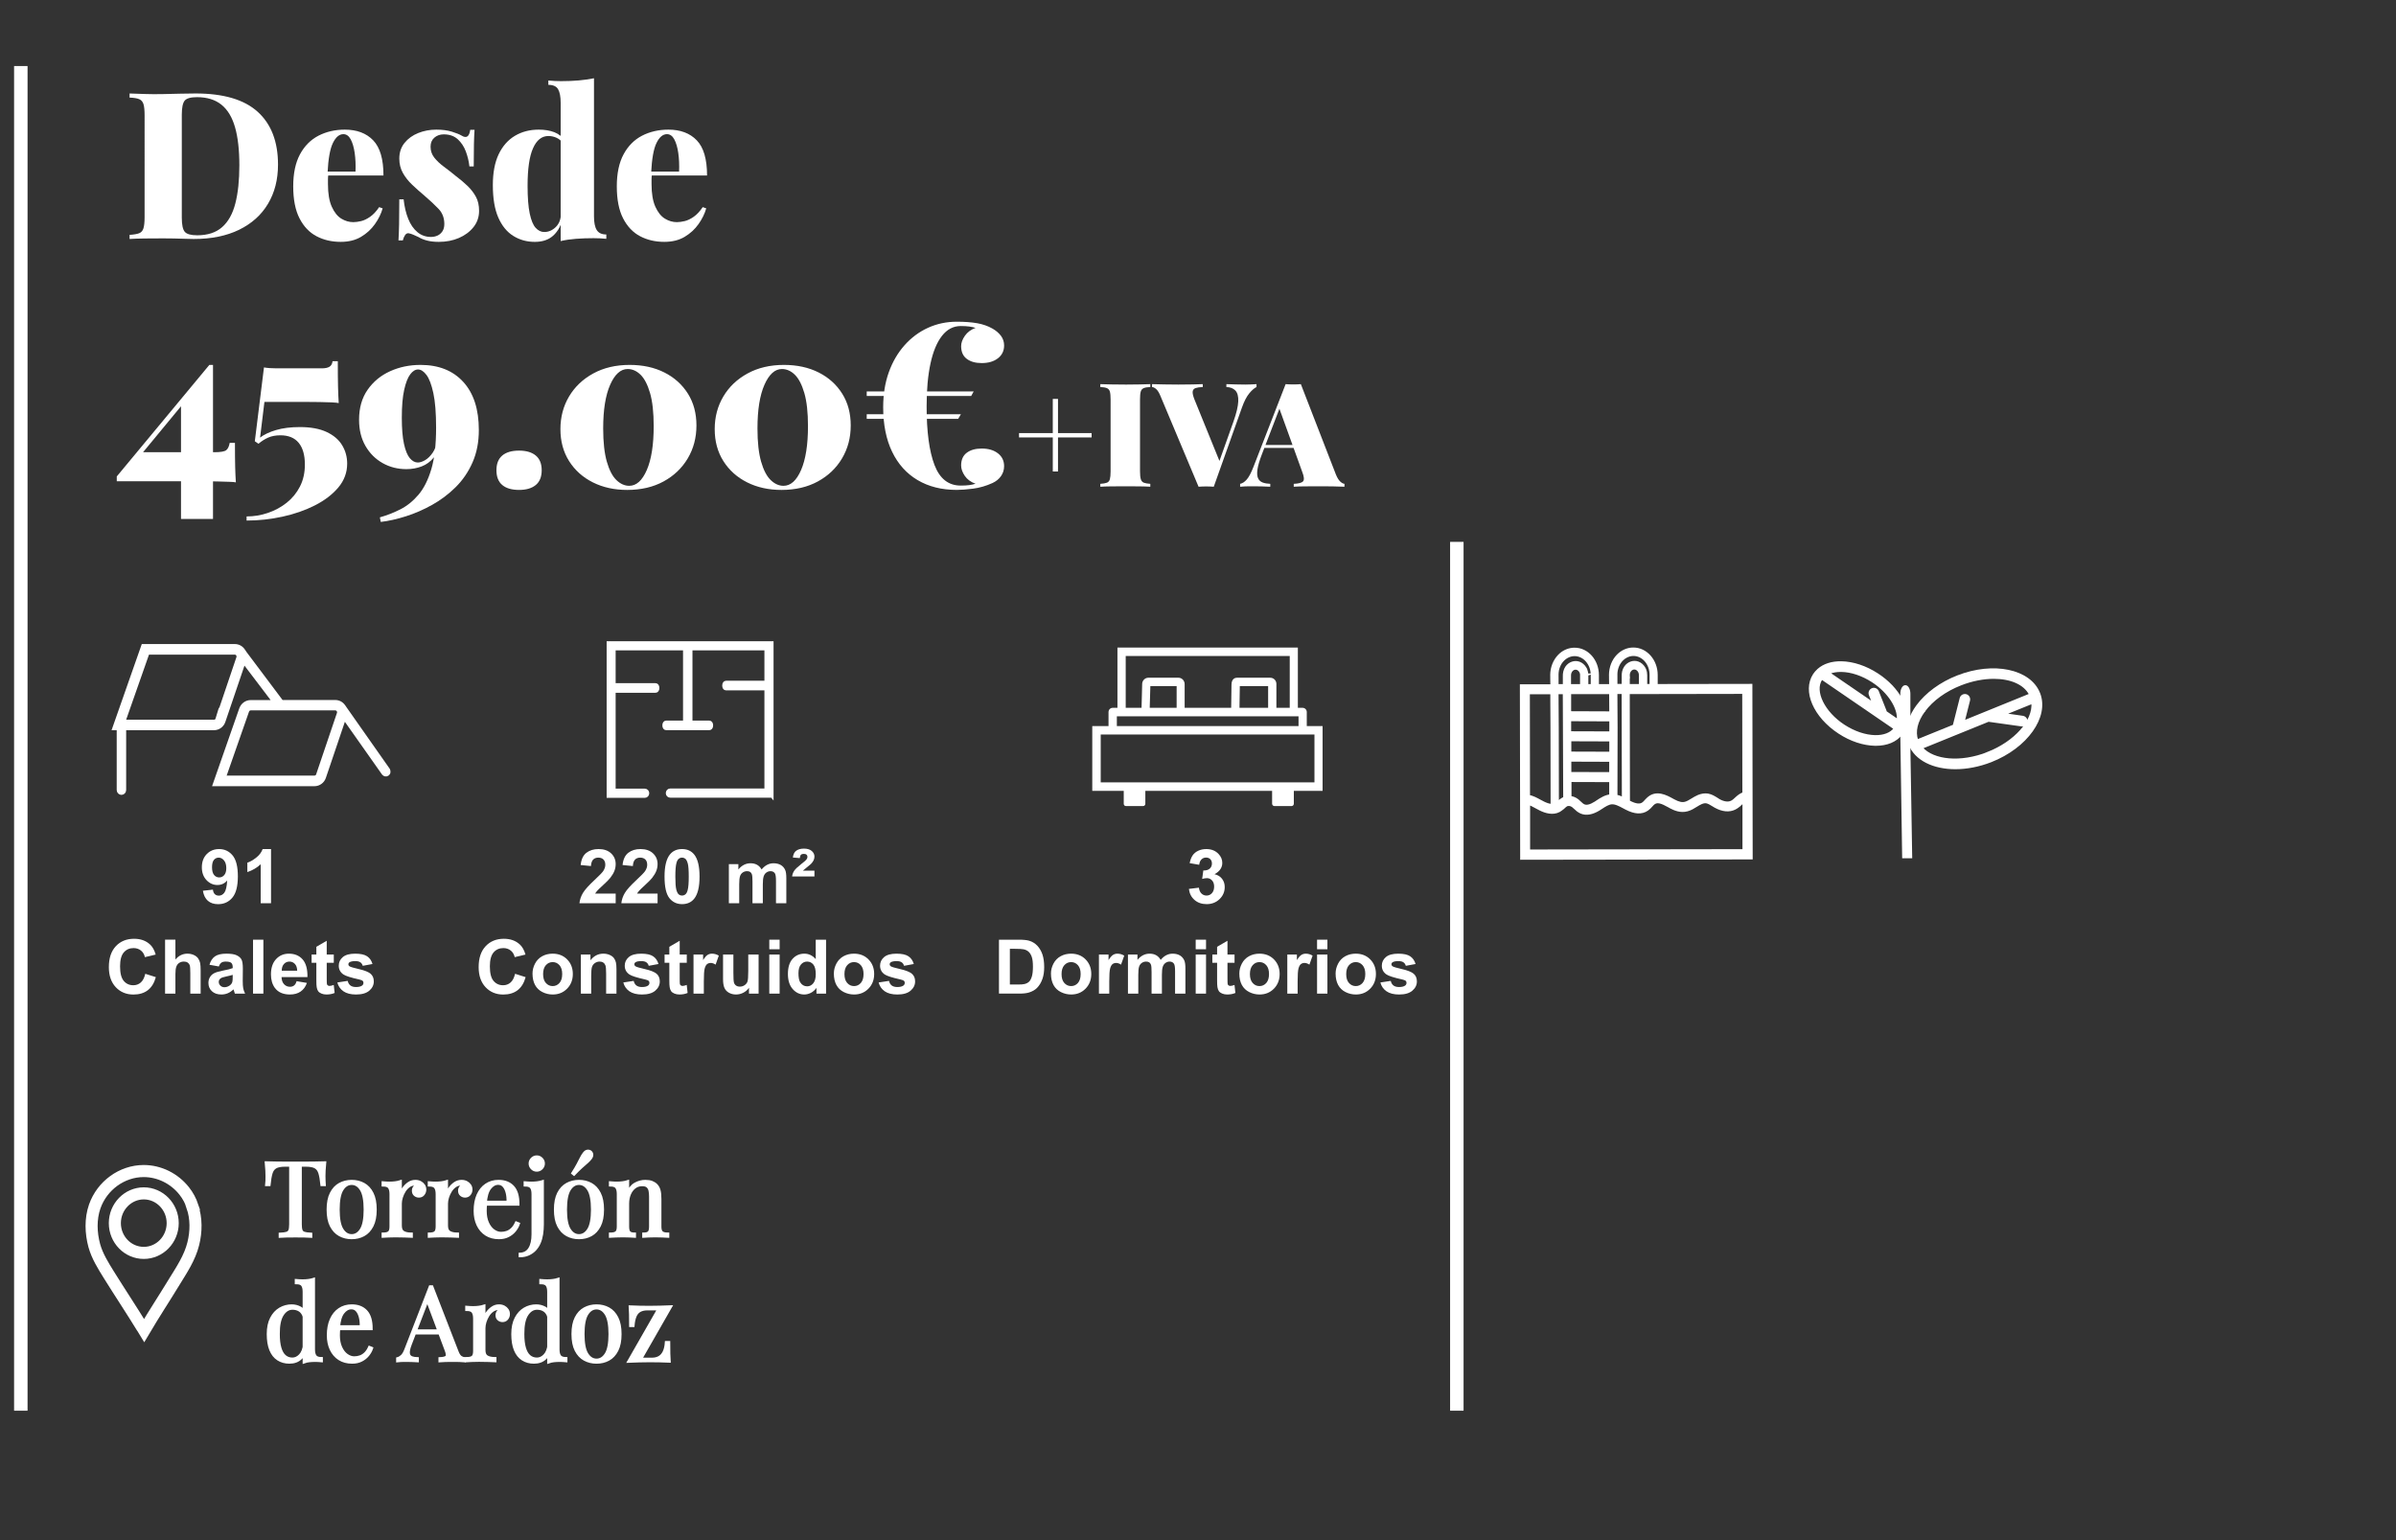 <?xml version="1.0" encoding="utf-8"?>
<!-- Generator: Adobe Illustrator 15.0.0, SVG Export Plug-In . SVG Version: 6.00 Build 0)  -->
<!DOCTYPE svg PUBLIC "-//W3C//DTD SVG 1.1//EN" "http://www.w3.org/Graphics/SVG/1.1/DTD/svg11.dtd">
<svg version="1.1" id="Capa_1" xmlns="http://www.w3.org/2000/svg" xmlns:xlink="http://www.w3.org/1999/xlink" x="0px" y="0px"
	 width="396.85px" height="255.117px" viewBox="0 0 396.85 255.117" enable-background="new 0 0 396.85 255.117"
	 xml:space="preserve">
<rect x="0" y="0" width="396.85" height="255.117" fill="#333333" stroke="none"/>
<g>
	<path fill="#FFFFFF" d="M34.674,60.445l0.152,0.984l-12.57,15.22l0.871-1.742h12.38c1.035,0,1.691-0.114,1.969-0.341
		c0.277-0.227,0.467-0.63,0.568-1.211h0.871c0,1.717,0.013,3.054,0.038,4.013c0.025,0.959,0.063,1.805,0.114,2.537
		c-0.177-0.05-0.537-0.082-1.079-0.095c-0.543-0.012-1.18-0.031-1.912-0.057c-0.732-0.025-1.464-0.038-2.196-0.038
		c-0.732,0-1.388,0-1.969,0H19.341v-0.795L34.674,60.445z M35.28,60.445v25.518h-5.3V66.692l4.694-6.247H35.28z"/>
	<path fill="#FFFFFF" d="M55.951,59.839c0,1.817,0.012,3.231,0.038,4.241c0.025,1.01,0.063,1.906,0.114,2.688
		c-0.202-0.05-0.587-0.088-1.155-0.114c-0.568-0.025-1.218-0.044-1.95-0.057c-0.732-0.013-1.452-0.019-2.158-0.019h-7.042
		l-0.72,5.906c0.656-0.505,1.54-0.921,2.65-1.25c1.11-0.328,2.423-0.492,3.938-0.492c1.792,0,3.268,0.271,4.43,0.814
		c1.16,0.543,2.019,1.275,2.574,2.196c0.555,0.922,0.833,1.938,0.833,3.048c0,1.464-0.486,2.777-1.458,3.938
		c-0.972,1.161-2.266,2.151-3.881,2.972c-1.615,0.82-3.407,1.445-5.376,1.874s-3.95,0.644-5.944,0.644v-0.681
		c1.211,0,2.391-0.196,3.54-0.587c1.148-0.392,2.183-0.953,3.104-1.685c0.921-0.732,1.653-1.628,2.196-2.688
		c0.542-1.06,0.814-2.271,0.814-3.634c0-1.564-0.341-2.764-1.022-3.597s-1.691-1.25-3.029-1.25c-0.783,0-1.458,0.127-2.025,0.379
		c-0.568,0.252-1.104,0.593-1.609,1.022l-0.606-0.417l1.515-12.229c0.277,0.051,0.599,0.089,0.965,0.114
		c0.365,0.025,0.725,0.038,1.079,0.038H53.3c0.555,0,0.978-0.088,1.269-0.265c0.29-0.176,0.46-0.479,0.511-0.909H55.951z"/>
	<path fill="#FFFFFF" d="M69.656,60.445c3.003,0,5.363,0.94,7.08,2.821c1.716,1.88,2.574,4.537,2.574,7.969
		c0,1.994-0.347,3.78-1.041,5.357c-0.694,1.578-1.628,2.947-2.801,4.108c-1.174,1.161-2.474,2.139-3.9,2.934
		c-1.426,0.795-2.877,1.426-4.354,1.893c-1.477,0.467-2.858,0.776-4.146,0.928l-0.151-0.757c1.161-0.328,2.291-0.77,3.389-1.325
		c1.098-0.555,2.095-1.357,2.991-2.404c0.896-1.048,1.609-2.461,2.139-4.241c0.53-1.779,0.795-4.07,0.795-6.871
		c0-2.423-0.151-4.335-0.454-5.736c-0.303-1.401-0.682-2.404-1.136-3.01c-0.455-0.606-0.922-0.909-1.401-0.909
		c-0.455,0-0.884,0.265-1.287,0.795c-0.404,0.53-0.738,1.382-1.003,2.556c-0.265,1.173-0.397,2.72-0.397,4.638
		c0,1.792,0.119,3.237,0.359,4.335c0.24,1.098,0.562,1.887,0.965,2.366c0.404,0.479,0.846,0.719,1.325,0.719
		c0.353,0,0.751-0.126,1.193-0.378c0.441-0.252,0.857-0.656,1.249-1.211c0.391-0.555,0.663-1.288,0.814-2.196l0.341,0.379
		c-0.126,1.085-0.454,1.956-0.984,2.612c-0.53,0.657-1.187,1.136-1.969,1.438c-0.782,0.303-1.628,0.455-2.537,0.455
		c-1.438,0-2.751-0.334-3.937-1.003c-1.187-0.668-2.133-1.615-2.84-2.839c-0.707-1.224-1.06-2.669-1.06-4.335
		c0-1.969,0.474-3.628,1.42-4.979c0.946-1.35,2.189-2.372,3.729-3.067C66.16,60.792,67.838,60.445,69.656,60.445z"/>
	<path fill="#FFFFFF" d="M85.973,74.642c1.186,0,2.107,0.271,2.764,0.814c0.656,0.543,0.984,1.357,0.984,2.442
		c0,1.085-0.329,1.9-0.984,2.442c-0.657,0.542-1.578,0.814-2.764,0.814c-1.212,0-2.139-0.272-2.783-0.814
		c-0.644-0.542-0.965-1.356-0.965-2.442c0-1.085,0.322-1.899,0.965-2.442C83.833,74.914,84.761,74.642,85.973,74.642z"/>
	<path fill="#FFFFFF" d="M104.297,60.445c2.17,0,4.083,0.417,5.736,1.25c1.653,0.833,2.953,2,3.899,3.502
		c0.946,1.502,1.42,3.262,1.42,5.281c0,2.02-0.48,3.837-1.439,5.452c-0.959,1.616-2.297,2.891-4.013,3.824
		c-1.716,0.933-3.723,1.401-6.02,1.401c-2.12,0-4.013-0.417-5.679-1.25c-1.666-0.833-2.979-2.007-3.938-3.521
		c-0.959-1.515-1.439-3.281-1.439-5.3c0-1.994,0.474-3.792,1.42-5.395c0.946-1.603,2.284-2.877,4.013-3.824
		C99.987,60.918,102,60.445,104.297,60.445z M103.956,61.127c-1.161,0-2.126,0.871-2.896,2.612
		c-0.771,1.741-1.155,4.152-1.155,7.231c0,2.271,0.202,4.108,0.605,5.509s0.934,2.417,1.59,3.047
		c0.656,0.631,1.363,0.947,2.12,0.947c1.186,0,2.158-0.877,2.915-2.631c0.757-1.754,1.136-4.17,1.136-7.25
		c0-2.271-0.202-4.102-0.605-5.49c-0.404-1.388-0.928-2.397-1.571-3.029C105.452,61.443,104.738,61.127,103.956,61.127z"/>
	<path fill="#FFFFFF" d="M129.852,60.445c2.17,0,4.083,0.417,5.736,1.25c1.653,0.833,2.953,2,3.899,3.502
		c0.946,1.502,1.42,3.262,1.42,5.281c0,2.02-0.48,3.837-1.439,5.452c-0.959,1.616-2.297,2.891-4.013,3.824
		c-1.716,0.933-3.723,1.401-6.02,1.401c-2.12,0-4.013-0.417-5.679-1.25c-1.666-0.833-2.979-2.007-3.938-3.521
		c-0.959-1.515-1.439-3.281-1.439-5.3c0-1.994,0.474-3.792,1.42-5.395c0.946-1.603,2.284-2.877,4.013-3.824
		C125.542,60.918,127.555,60.445,129.852,60.445z M129.511,61.127c-1.161,0-2.126,0.871-2.896,2.612
		c-0.771,1.741-1.155,4.152-1.155,7.231c0,2.271,0.202,4.108,0.605,5.509s0.934,2.417,1.59,3.047
		c0.656,0.631,1.363,0.947,2.12,0.947c1.186,0,2.158-0.877,2.915-2.631c0.757-1.754,1.136-4.17,1.136-7.25
		c0-2.271-0.202-4.102-0.605-5.49c-0.404-1.388-0.928-2.397-1.571-3.029C131.006,61.443,130.293,61.127,129.511,61.127z"/>
	<path fill="#FFFFFF" d="M161.274,64.837l-0.417,0.757h-17.302v-0.757H161.274z M159.154,68.623L158.7,69.38h-15.144v-0.757H159.154
		z M158.473,53.29c1.288,0,2.404,0.082,3.351,0.246c0.947,0.164,1.798,0.46,2.556,0.89c0.581,0.328,1.047,0.726,1.401,1.192
		c0.353,0.467,0.53,1.003,0.53,1.609c0,0.884-0.341,1.59-1.022,2.12c-0.682,0.53-1.578,0.795-2.688,0.795
		c-1.035,0-1.862-0.233-2.48-0.701c-0.619-0.467-0.927-1.167-0.927-2.101c0-0.555,0.208-1.129,0.625-1.723
		c0.417-0.593,1.003-1.028,1.76-1.306c-0.328-0.101-0.681-0.176-1.06-0.227c-0.378-0.05-0.846-0.076-1.4-0.076
		c-1.212,0-2.24,0.537-3.086,1.609c-0.846,1.073-1.483,2.6-1.912,4.581c-0.43,1.982-0.644,4.348-0.644,7.099
		c0,4.215,0.435,7.458,1.306,9.73c0.871,2.271,2.315,3.407,4.335,3.407c0.58,0,1.053-0.025,1.419-0.076
		c0.366-0.05,0.713-0.126,1.041-0.227c-0.782-0.277-1.376-0.713-1.779-1.306c-0.404-0.593-0.605-1.167-0.605-1.723
		c0-0.934,0.309-1.634,0.927-2.101c0.618-0.467,1.445-0.701,2.48-0.701c1.11,0,2.006,0.265,2.688,0.795
		c0.682,0.53,1.022,1.237,1.022,2.12c0,0.605-0.17,1.155-0.511,1.647s-0.814,0.877-1.42,1.154c-1.06,0.48-2.126,0.789-3.199,0.928
		c-1.073,0.139-1.975,0.208-2.707,0.208c-2.499,0-4.663-0.542-6.493-1.628c-1.83-1.084-3.237-2.65-4.221-4.694
		s-1.477-4.505-1.477-7.383c0-2.12,0.309-4.044,0.927-5.773c0.618-1.729,1.489-3.224,2.612-4.486c1.123-1.262,2.423-2.227,3.9-2.896
		C155.198,53.624,156.782,53.29,158.473,53.29z"/>
	<path fill="#FFFFFF" d="M175.237,66.08v5.664h5.568v0.72h-5.568v5.64h-0.864v-5.64h-5.592v-0.72h5.592V66.08H175.237z"/>
	<path fill="#FFFFFF" d="M190.525,63.632v0.48c-0.48,0.016-0.844,0.076-1.092,0.18c-0.248,0.104-0.412,0.296-0.492,0.576
		c-0.081,0.28-0.12,0.716-0.12,1.308V78.08c0,0.576,0.044,1.008,0.132,1.296s0.252,0.48,0.492,0.576c0.24,0.096,0.6,0.16,1.08,0.192
		v0.48c-0.464-0.032-1.06-0.052-1.788-0.06c-0.729-0.008-1.468-0.012-2.22-0.012c-0.864,0-1.676,0.004-2.436,0.012
		c-0.76,0.008-1.372,0.028-1.836,0.06v-0.48c0.496-0.032,0.864-0.096,1.104-0.192c0.24-0.096,0.4-0.288,0.48-0.576
		s0.12-0.72,0.12-1.296V66.176c0-0.591-0.04-1.028-0.12-1.308s-0.244-0.472-0.492-0.576c-0.249-0.104-0.612-0.164-1.092-0.18v-0.48
		c0.464,0.016,1.076,0.032,1.836,0.048s1.572,0.024,2.436,0.024c0.752,0,1.492-0.008,2.22-0.024
		C189.465,63.664,190.061,63.648,190.525,63.632z"/>
	<path fill="#FFFFFF" d="M208.117,63.632v0.48c-0.369,0.176-0.769,0.524-1.2,1.044c-0.433,0.52-0.832,1.292-1.2,2.316l-4.68,13.152
		c-0.192-0.016-0.396-0.028-0.612-0.036c-0.216-0.008-0.437-0.012-0.66-0.012c-0.208,0-0.42,0.004-0.636,0.012
		c-0.216,0.008-0.42,0.021-0.612,0.036l-6.288-14.976c-0.225-0.56-0.46-0.952-0.708-1.176c-0.249-0.224-0.484-0.344-0.708-0.36
		v-0.48c0.576,0.016,1.251,0.032,2.028,0.048c0.776,0.016,1.556,0.024,2.34,0.024c0.816,0,1.584-0.008,2.304-0.024
		c0.72-0.016,1.296-0.032,1.728-0.048v0.48c-0.496,0.016-0.888,0.072-1.176,0.168c-0.288,0.096-0.452,0.285-0.492,0.564
		c-0.04,0.28,0.052,0.708,0.276,1.284l4.32,10.632l-0.576,0.744l2.736-7.68c0.496-1.408,0.76-2.524,0.792-3.348
		c0.032-0.824-0.128-1.42-0.48-1.788c-0.352-0.368-0.848-0.56-1.487-0.576v-0.48c0.607,0.016,1.147,0.032,1.62,0.048
		c0.472,0.016,0.979,0.024,1.523,0.024c0.32,0,0.648-0.008,0.984-0.024S207.877,63.648,208.117,63.632z"/>
	<path fill="#FFFFFF" d="M215.461,63.632l5.809,14.976c0.224,0.544,0.464,0.932,0.72,1.164s0.488,0.356,0.696,0.372v0.48
		c-0.576-0.032-1.248-0.052-2.017-0.06c-0.768-0.008-1.552-0.012-2.352-0.012c-0.816,0-1.584,0.004-2.305,0.012
		c-0.72,0.008-1.296,0.028-1.728,0.06v-0.48c0.816-0.032,1.332-0.172,1.548-0.42s0.164-0.78-0.156-1.596l-3.84-10.632l0.48-0.84
		l-3.313,8.616c-0.399,1.041-0.644,1.876-0.731,2.508c-0.089,0.632-0.053,1.116,0.107,1.452s0.416,0.568,0.769,0.696
		c0.352,0.128,0.768,0.2,1.248,0.216v0.48c-0.593-0.032-1.125-0.052-1.597-0.06c-0.472-0.008-0.987-0.012-1.548-0.012
		c-0.304,0-0.628,0.004-0.972,0.012c-0.345,0.008-0.636,0.028-0.876,0.06v-0.48c0.368-0.064,0.731-0.3,1.092-0.708
		s0.732-1.108,1.116-2.1l5.328-13.704c0.384,0.032,0.804,0.048,1.26,0.048S215.077,63.664,215.461,63.632z M216.301,73.712v0.48
		h-7.151l0.24-0.48H216.301z"/>
</g>
<g>
	<path fill="#FFFFFF" d="M33.606,147.548l1.657-0.183c0.041,0.337,0.146,0.587,0.317,0.749c0.17,0.162,0.396,0.244,0.676,0.244
		c0.354,0,0.654-0.163,0.902-0.488c0.248-0.324,0.406-0.999,0.475-2.022c-0.431,0.5-0.969,0.749-1.615,0.749
		c-0.703,0-1.309-0.271-1.819-0.813c-0.51-0.542-0.765-1.248-0.765-2.117c0-0.905,0.269-1.636,0.808-2.19
		c0.538-0.555,1.224-0.832,2.056-0.832c0.906,0,1.649,0.351,2.23,1.052c0.581,0.7,0.871,1.854,0.871,3.458
		c0,1.633-0.303,2.811-0.908,3.534c-0.605,0.723-1.394,1.084-2.364,1.084c-0.699,0-1.264-0.186-1.694-0.558
		C34.004,148.843,33.728,148.287,33.606,147.548z M37.481,143.806c0-0.553-0.127-0.981-0.381-1.286s-0.547-0.457-0.88-0.457
		c-0.317,0-0.58,0.125-0.789,0.375c-0.209,0.25-0.314,0.659-0.314,1.228c0,0.577,0.114,1,0.341,1.271s0.512,0.405,0.853,0.405
		c0.329,0,0.606-0.13,0.832-0.39S37.481,144.309,37.481,143.806z"/>
	<path fill="#FFFFFF" d="M44.891,149.613h-1.712v-6.453c-0.626,0.585-1.363,1.018-2.212,1.298v-1.554
		c0.447-0.146,0.932-0.423,1.456-0.832c0.524-0.408,0.884-0.884,1.079-1.429h1.389V149.613z"/>
	<path fill="#FFFFFF" d="M24.063,161.304l1.749,0.555c-0.269,0.975-0.714,1.699-1.338,2.172c-0.624,0.474-1.415,0.71-2.373,0.71
		c-1.187,0-2.161-0.405-2.925-1.216c-0.764-0.811-1.146-1.918-1.146-3.324c0-1.486,0.384-2.641,1.152-3.464
		c0.768-0.822,1.777-1.233,3.028-1.233c1.093,0,1.98,0.322,2.663,0.969c0.406,0.382,0.711,0.93,0.914,1.646l-1.786,0.426
		c-0.105-0.463-0.326-0.828-0.661-1.097c-0.335-0.268-0.742-0.402-1.222-0.402c-0.662,0-1.199,0.238-1.612,0.713
		c-0.412,0.476-0.618,1.245-0.618,2.31c0,1.13,0.203,1.934,0.609,2.413c0.406,0.479,0.934,0.719,1.584,0.719
		c0.479,0,0.892-0.152,1.237-0.457C23.666,162.437,23.913,161.959,24.063,161.304z"/>
	<path fill="#FFFFFF" d="M29.054,155.656v3.284c0.552-0.646,1.212-0.969,1.98-0.969c0.394,0,0.75,0.073,1.066,0.219
		c0.317,0.146,0.556,0.334,0.716,0.561c0.16,0.228,0.27,0.479,0.329,0.756c0.059,0.276,0.088,0.705,0.088,1.286v3.796h-1.712v-3.418
		c0-0.679-0.033-1.109-0.098-1.292s-0.18-0.328-0.344-0.436c-0.165-0.108-0.371-0.162-0.619-0.162c-0.284,0-0.538,0.069-0.762,0.207
		c-0.223,0.139-0.387,0.347-0.49,0.625s-0.155,0.689-0.155,1.234v3.241h-1.712v-8.933H29.054z"/>
	<path fill="#FFFFFF" d="M36.25,160.092l-1.554-0.28c0.174-0.625,0.475-1.089,0.902-1.39c0.426-0.3,1.06-0.45,1.901-0.45
		c0.764,0,1.333,0.09,1.707,0.271c0.374,0.182,0.637,0.411,0.789,0.688c0.152,0.278,0.229,0.79,0.229,1.533l-0.019,1.998
		c0,0.569,0.027,0.988,0.083,1.259c0.055,0.271,0.157,0.56,0.308,0.868h-1.694c-0.045-0.113-0.1-0.282-0.165-0.506
		c-0.029-0.102-0.049-0.168-0.061-0.201c-0.292,0.284-0.605,0.498-0.938,0.64c-0.333,0.143-0.688,0.214-1.066,0.214
		c-0.666,0-1.191-0.181-1.575-0.543c-0.384-0.361-0.576-0.818-0.576-1.37c0-0.366,0.087-0.692,0.262-0.979
		c0.174-0.286,0.419-0.506,0.734-0.658c0.315-0.152,0.769-0.285,1.362-0.399c0.8-0.149,1.355-0.29,1.664-0.42v-0.171
		c0-0.329-0.081-0.563-0.244-0.703c-0.163-0.141-0.469-0.211-0.92-0.211c-0.305,0-0.542,0.061-0.713,0.18
		C36.494,159.581,36.356,159.791,36.25,160.092z M38.542,161.481c-0.219,0.073-0.566,0.16-1.042,0.262
		c-0.475,0.102-0.786,0.201-0.932,0.299c-0.224,0.158-0.335,0.359-0.335,0.604c0,0.239,0.089,0.446,0.268,0.621
		s0.406,0.262,0.682,0.262c0.309,0,0.604-0.102,0.884-0.305c0.207-0.154,0.343-0.343,0.408-0.566
		c0.044-0.146,0.067-0.425,0.067-0.835V161.481z"/>
	<path fill="#FFFFFF" d="M41.911,164.589v-8.933h1.712v8.933H41.911z"/>
	<path fill="#FFFFFF" d="M49.126,162.529l1.706,0.286c-0.219,0.626-0.565,1.103-1.039,1.429c-0.474,0.327-1.065,0.491-1.776,0.491
		c-1.125,0-1.958-0.368-2.499-1.104c-0.426-0.589-0.64-1.332-0.64-2.229c0-1.073,0.28-1.913,0.841-2.52
		c0.561-0.607,1.27-0.911,2.127-0.911c0.962,0,1.722,0.317,2.279,0.953s0.823,1.61,0.798,2.922h-4.29
		c0.012,0.508,0.15,0.903,0.415,1.186c0.264,0.282,0.593,0.423,0.987,0.423c0.269,0,0.494-0.072,0.677-0.219
		C48.895,163.09,49.033,162.854,49.126,162.529z M49.224,160.799c-0.012-0.496-0.14-0.872-0.384-1.131
		c-0.244-0.258-0.541-0.387-0.89-0.387c-0.374,0-0.683,0.137-0.926,0.408c-0.244,0.272-0.364,0.643-0.359,1.109H49.224z"/>
	<path fill="#FFFFFF" d="M55.287,158.118v1.364h-1.17v2.608c0,0.528,0.011,0.836,0.033,0.923c0.022,0.088,0.073,0.159,0.152,0.217
		c0.08,0.057,0.176,0.085,0.29,0.085c0.159,0,0.388-0.055,0.688-0.165l0.146,1.329c-0.398,0.17-0.849,0.256-1.353,0.256
		c-0.309,0-0.587-0.052-0.834-0.155c-0.248-0.104-0.43-0.238-0.545-0.402c-0.116-0.165-0.196-0.387-0.241-0.667
		c-0.037-0.199-0.055-0.602-0.055-1.207v-2.821h-0.786v-1.364h0.786v-1.286l1.718-0.999v2.285H55.287z"/>
	<path fill="#FFFFFF" d="M55.872,162.742l1.718-0.262c0.073,0.333,0.222,0.586,0.445,0.759c0.224,0.173,0.536,0.259,0.938,0.259
		c0.443,0,0.776-0.081,1-0.243c0.15-0.114,0.225-0.267,0.225-0.457c0-0.131-0.041-0.238-0.122-0.323
		c-0.085-0.081-0.276-0.156-0.573-0.226c-1.381-0.305-2.257-0.583-2.626-0.835c-0.512-0.35-0.768-0.835-0.768-1.456
		c0-0.561,0.221-1.032,0.664-1.414s1.129-0.572,2.06-0.572c0.886,0,1.543,0.144,1.974,0.433c0.431,0.288,0.727,0.715,0.89,1.279
		l-1.615,0.299c-0.069-0.252-0.2-0.445-0.393-0.579s-0.468-0.201-0.826-0.201c-0.451,0-0.774,0.063-0.969,0.189
		c-0.13,0.089-0.195,0.205-0.195,0.347c0,0.122,0.057,0.226,0.17,0.311c0.154,0.114,0.688,0.274,1.6,0.481
		c0.912,0.208,1.549,0.462,1.91,0.762c0.357,0.305,0.536,0.729,0.536,1.273c0,0.594-0.248,1.104-0.743,1.53
		c-0.496,0.426-1.229,0.64-2.2,0.64c-0.881,0-1.579-0.179-2.093-0.536C56.366,163.842,56.03,163.356,55.872,162.742z"/>
</g>
<g>
	<path fill="#FFFFFF" stroke="#FFFFFF" stroke-width="0.5" stroke-miterlimit="10" d="M53.779,192.614
		c-0.046,0.436-0.077,0.856-0.094,1.263c-0.017,0.407-0.026,0.719-0.026,0.937c0,0.275,0.006,0.532,0.017,0.773
		c0.011,0.24,0.023,0.452,0.035,0.636h-0.396c-0.08-0.802-0.189-1.435-0.327-1.898c-0.137-0.465-0.378-0.8-0.722-1.006
		s-0.876-0.31-1.598-0.31h-0.928v9.778c0,0.458,0.043,0.802,0.129,1.031c0.086,0.229,0.255,0.384,0.507,0.464s0.619,0.132,1.1,0.154
		v0.344c-0.298-0.022-0.676-0.037-1.134-0.043c-0.458-0.006-0.922-0.009-1.392-0.009c-0.516,0-1,0.003-1.452,0.009
		s-0.816,0.021-1.091,0.043v-0.344c0.481-0.022,0.848-0.074,1.1-0.154c0.252-0.08,0.421-0.235,0.507-0.464
		c0.086-0.229,0.129-0.573,0.129-1.031v-9.778h-0.928c-0.71,0-1.24,0.104-1.59,0.31s-0.593,0.541-0.73,1.006
		c-0.137,0.464-0.246,1.097-0.326,1.898h-0.396c0.023-0.184,0.037-0.396,0.043-0.636c0.006-0.241,0.009-0.498,0.009-0.773
		c0-0.218-0.009-0.529-0.026-0.937c-0.017-0.406-0.049-0.827-0.094-1.263c0.481,0.011,1.005,0.022,1.572,0.034
		c0.567,0.012,1.137,0.017,1.709,0.017s1.094,0,1.564,0s0.988,0,1.555,0s1.137-0.005,1.71-0.017
		C52.788,192.636,53.309,192.625,53.779,192.614z"/>
	<path fill="#FFFFFF" stroke="#FFFFFF" stroke-width="0.5" stroke-miterlimit="10" d="M58.247,195.689
		c0.733,0,1.392,0.161,1.976,0.481c0.584,0.321,1.051,0.825,1.4,1.513c0.35,0.687,0.524,1.581,0.524,2.681s-0.175,1.99-0.524,2.672
		s-0.816,1.183-1.4,1.504c-0.584,0.32-1.243,0.48-1.976,0.48c-0.722,0-1.378-0.16-1.968-0.48c-0.59-0.321-1.06-0.822-1.409-1.504
		c-0.349-0.682-0.524-1.572-0.524-2.672s0.175-1.994,0.524-2.681c0.35-0.688,0.819-1.191,1.409-1.513
		C56.869,195.85,57.525,195.689,58.247,195.689z M58.247,196.033c-0.653,0-1.188,0.339-1.607,1.015
		c-0.418,0.676-0.627,1.781-0.627,3.316s0.209,2.638,0.627,3.308c0.418,0.67,0.954,1.005,1.607,1.005s1.188-0.335,1.606-1.005
		c0.418-0.67,0.627-1.772,0.627-3.308s-0.209-2.641-0.627-3.316C59.435,196.372,58.899,196.033,58.247,196.033z"/>
	<path fill="#FFFFFF" stroke="#FFFFFF" stroke-width="0.5" stroke-miterlimit="10" d="M68.797,195.689
		c0.309,0,0.581,0.063,0.816,0.189s0.418,0.289,0.55,0.489c0.131,0.201,0.197,0.428,0.197,0.68c0,0.286-0.089,0.538-0.266,0.756
		c-0.178,0.218-0.416,0.326-0.713,0.326c-0.24,0-0.453-0.077-0.636-0.231c-0.184-0.155-0.275-0.376-0.275-0.662
		c0-0.218,0.06-0.403,0.181-0.559c0.12-0.154,0.254-0.277,0.404-0.369c-0.081-0.114-0.201-0.172-0.361-0.172
		c-0.355,0-0.682,0.106-0.979,0.317c-0.298,0.213-0.55,0.484-0.756,0.816c-0.206,0.333-0.367,0.685-0.481,1.057
		c-0.115,0.373-0.172,0.72-0.172,1.04v3.644c0,0.561,0.163,0.937,0.49,1.125c0.326,0.189,0.77,0.283,1.332,0.283v0.361
		c-0.264-0.012-0.636-0.025-1.117-0.043c-0.481-0.018-0.991-0.025-1.53-0.025c-0.39,0-0.776,0.008-1.16,0.025
		s-0.673,0.031-0.868,0.043v-0.361c0.469,0,0.805-0.086,1.005-0.257c0.201-0.172,0.301-0.499,0.301-0.979v-5.379
		c0-0.516-0.092-0.896-0.275-1.143s-0.527-0.37-1.031-0.37v-0.36c0.366,0.034,0.722,0.052,1.065,0.052
		c0.332,0,0.65-0.021,0.954-0.061c0.303-0.04,0.581-0.101,0.833-0.181v2.148c0.126-0.332,0.306-0.667,0.541-1.006
		c0.235-0.337,0.519-0.621,0.851-0.851C68.03,195.804,68.396,195.689,68.797,195.689z"/>
	<path fill="#FFFFFF" stroke="#FFFFFF" stroke-width="0.5" stroke-miterlimit="10" d="M76.444,195.689
		c0.309,0,0.581,0.063,0.816,0.189s0.418,0.289,0.55,0.489c0.131,0.201,0.197,0.428,0.197,0.68c0,0.286-0.089,0.538-0.266,0.756
		c-0.178,0.218-0.416,0.326-0.713,0.326c-0.24,0-0.453-0.077-0.636-0.231c-0.184-0.155-0.275-0.376-0.275-0.662
		c0-0.218,0.06-0.403,0.181-0.559c0.12-0.154,0.254-0.277,0.404-0.369c-0.081-0.114-0.201-0.172-0.361-0.172
		c-0.355,0-0.682,0.106-0.979,0.317c-0.298,0.213-0.55,0.484-0.756,0.816c-0.206,0.333-0.367,0.685-0.481,1.057
		c-0.115,0.373-0.172,0.72-0.172,1.04v3.644c0,0.561,0.163,0.937,0.49,1.125c0.326,0.189,0.77,0.283,1.332,0.283v0.361
		c-0.264-0.012-0.636-0.025-1.117-0.043c-0.481-0.018-0.991-0.025-1.53-0.025c-0.39,0-0.776,0.008-1.16,0.025
		s-0.673,0.031-0.868,0.043v-0.361c0.469,0,0.805-0.086,1.005-0.257c0.201-0.172,0.301-0.499,0.301-0.979v-5.379
		c0-0.516-0.092-0.896-0.275-1.143s-0.527-0.37-1.031-0.37v-0.36c0.366,0.034,0.722,0.052,1.065,0.052
		c0.332,0,0.65-0.021,0.954-0.061c0.303-0.04,0.581-0.101,0.833-0.181v2.148c0.126-0.332,0.306-0.667,0.541-1.006
		c0.235-0.337,0.519-0.621,0.851-0.851C75.677,195.804,76.043,195.689,76.444,195.689z"/>
	<path fill="#FFFFFF" stroke="#FFFFFF" stroke-width="0.5" stroke-miterlimit="10" d="M82.579,195.689
		c1.008,0,1.795,0.307,2.363,0.92c0.567,0.613,0.851,1.566,0.851,2.861h-6.066l-0.017-0.327h4.434
		c0.023-0.561-0.023-1.079-0.137-1.555c-0.115-0.476-0.295-0.856-0.542-1.143c-0.247-0.286-0.564-0.43-0.954-0.43
		c-0.527,0-0.994,0.264-1.4,0.79c-0.407,0.527-0.65,1.363-0.73,2.509l0.051,0.069c-0.023,0.172-0.04,0.36-0.051,0.566
		c-0.012,0.207-0.017,0.413-0.017,0.619c0,0.779,0.126,1.449,0.378,2.011s0.581,0.987,0.988,1.28
		c0.407,0.292,0.828,0.438,1.263,0.438c0.344,0,0.67-0.054,0.979-0.163c0.31-0.108,0.596-0.289,0.859-0.541
		c0.263-0.252,0.492-0.59,0.688-1.014l0.343,0.137c-0.126,0.379-0.332,0.745-0.619,1.101c-0.286,0.354-0.647,0.644-1.083,0.867
		s-0.939,0.335-1.512,0.335c-0.825,0-1.532-0.188-2.122-0.566c-0.59-0.378-1.042-0.902-1.357-1.572
		c-0.315-0.671-0.473-1.441-0.473-2.312c0-1.008,0.16-1.876,0.481-2.604s0.773-1.289,1.358-1.684
		C81.118,195.887,81.8,195.689,82.579,195.689z"/>
	<path fill="#FFFFFF" stroke="#FFFFFF" stroke-width="0.5" stroke-miterlimit="10" d="M86.153,208.01v-0.258
		c0.71-0.034,1.243-0.341,1.598-0.919c0.355-0.579,0.533-1.372,0.533-2.38v-6.65c0-0.516-0.092-0.896-0.275-1.143
		c-0.184-0.246-0.527-0.37-1.031-0.37v-0.36c0.367,0.034,0.722,0.052,1.065,0.052c0.332,0,0.65-0.021,0.954-0.061
		c0.304-0.04,0.582-0.101,0.833-0.181v7.063c0,0.573-0.04,1.117-0.12,1.633s-0.212,0.985-0.395,1.409
		c-0.184,0.424-0.424,0.796-0.722,1.117c-0.286,0.309-0.639,0.561-1.057,0.756C87.118,207.913,86.657,208.01,86.153,208.01z
		 M88.903,191.635c0.298,0,0.556,0.108,0.773,0.326c0.217,0.218,0.326,0.476,0.326,0.773s-0.109,0.556-0.326,0.773
		c-0.218,0.218-0.476,0.326-0.773,0.326c-0.298,0-0.556-0.108-0.773-0.326s-0.326-0.476-0.326-0.773s0.108-0.556,0.326-0.773
		S88.604,191.635,88.903,191.635z"/>
	<path fill="#FFFFFF" stroke="#FFFFFF" stroke-width="0.5" stroke-miterlimit="10" d="M95.896,195.689
		c0.733,0,1.393,0.161,1.977,0.481c0.584,0.321,1.051,0.825,1.4,1.513c0.35,0.687,0.524,1.581,0.524,2.681s-0.175,1.99-0.524,2.672
		s-0.816,1.183-1.4,1.504c-0.584,0.32-1.243,0.48-1.977,0.48c-0.722,0-1.377-0.16-1.967-0.48c-0.59-0.321-1.06-0.822-1.41-1.504
		c-0.349-0.682-0.524-1.572-0.524-2.672s0.175-1.994,0.524-2.681c0.35-0.688,0.819-1.191,1.41-1.513
		C94.519,195.85,95.174,195.689,95.896,195.689z M95.896,196.033c-0.652,0-1.188,0.339-1.606,1.015s-0.627,1.781-0.627,3.316
		s0.209,2.638,0.627,3.308s0.954,1.005,1.606,1.005c0.653,0,1.188-0.335,1.607-1.005c0.418-0.67,0.627-1.772,0.627-3.308
		s-0.209-2.641-0.627-3.316C97.084,196.372,96.549,196.033,95.896,196.033z M97.787,190.809c0.138,0.114,0.215,0.264,0.232,0.447
		c0.017,0.183-0.061,0.389-0.232,0.618c-0.172,0.218-0.384,0.436-0.636,0.653s-0.547,0.479-0.885,0.781
		c-0.338,0.304-0.736,0.696-1.194,1.178l-0.189-0.155c0.355-0.561,0.639-1.042,0.851-1.443c0.212-0.4,0.393-0.75,0.542-1.048
		c0.148-0.298,0.309-0.556,0.48-0.773c0.172-0.229,0.353-0.355,0.542-0.378C97.486,190.666,97.649,190.706,97.787,190.809z"/>
	<path fill="#FFFFFF" stroke="#FFFFFF" stroke-width="0.5" stroke-miterlimit="10" d="M106.877,195.689
		c0.435,0,0.799,0.058,1.091,0.172c0.292,0.115,0.535,0.275,0.73,0.481c0.218,0.229,0.372,0.516,0.464,0.859
		s0.138,0.808,0.138,1.392v4.589c0,0.48,0.1,0.808,0.301,0.979c0.2,0.171,0.535,0.257,1.005,0.257v0.361
		c-0.194-0.012-0.492-0.025-0.894-0.043s-0.79-0.025-1.168-0.025c-0.379,0-0.748,0.008-1.108,0.025
		c-0.361,0.018-0.634,0.031-0.816,0.043v-0.361c0.412,0,0.704-0.086,0.876-0.257c0.172-0.172,0.258-0.499,0.258-0.979v-4.967
		c0-0.354-0.028-0.682-0.086-0.979s-0.187-0.538-0.387-0.722c-0.2-0.183-0.507-0.274-0.919-0.274c-0.481,0-0.902,0.137-1.264,0.412
		c-0.36,0.274-0.642,0.65-0.842,1.125c-0.2,0.476-0.301,1.006-0.301,1.59v3.815c0,0.48,0.086,0.808,0.258,0.979
		c0.172,0.171,0.464,0.257,0.877,0.257v0.361c-0.184-0.012-0.456-0.025-0.816-0.043c-0.361-0.018-0.73-0.025-1.108-0.025
		s-0.768,0.008-1.169,0.025c-0.4,0.018-0.698,0.031-0.894,0.043v-0.361c0.47,0,0.805-0.086,1.006-0.257
		c0.2-0.172,0.301-0.499,0.301-0.979v-5.379c0-0.516-0.092-0.896-0.275-1.143s-0.527-0.37-1.031-0.37v-0.36
		c0.367,0.034,0.722,0.052,1.065,0.052c0.332,0,0.65-0.021,0.954-0.061s0.581-0.101,0.833-0.181v2.028
		c0.298-0.779,0.714-1.32,1.246-1.624C105.735,195.842,106.292,195.689,106.877,195.689z"/>
	<path fill="#FFFFFF" stroke="#FFFFFF" stroke-width="0.5" stroke-miterlimit="10" d="M48.314,216.31
		c0.504,0,0.977,0.121,1.417,0.361s0.736,0.653,0.885,1.237l-0.224,0.172c-0.161-0.481-0.41-0.831-0.748-1.049
		c-0.338-0.217-0.736-0.326-1.194-0.326c-0.676,0-1.24,0.35-1.692,1.049c-0.453,0.698-0.673,1.775-0.662,3.23
		c0,0.928,0.088,1.698,0.266,2.311c0.178,0.613,0.441,1.071,0.791,1.375s0.776,0.455,1.28,0.455c0.481,0,0.917-0.206,1.306-0.618
		c0.389-0.412,0.624-1.02,0.705-1.821l0.206,0.24c-0.092,0.871-0.369,1.541-0.833,2.011c-0.464,0.47-1.091,0.704-1.881,0.704
		c-0.71,0-1.332-0.172-1.865-0.516c-0.533-0.343-0.939-0.858-1.22-1.546s-0.421-1.553-0.421-2.595c0-1.043,0.181-1.91,0.542-2.604
		s0.836-1.212,1.426-1.556C46.988,216.482,47.627,216.31,48.314,216.31z M51.923,211.928v11.6c0,0.516,0.095,0.896,0.284,1.143
		c0.189,0.247,0.53,0.369,1.022,0.369v0.361c-0.355-0.034-0.71-0.052-1.065-0.052c-0.333,0-0.65,0.018-0.954,0.052
		c-0.304,0.034-0.582,0.098-0.833,0.189v-11.6c0-0.516-0.092-0.896-0.275-1.143c-0.184-0.246-0.527-0.37-1.031-0.37v-0.36
		c0.367,0.034,0.722,0.052,1.065,0.052c0.333,0,0.65-0.021,0.954-0.061C51.393,212.069,51.671,212.01,51.923,211.928z"/>
	<path fill="#FFFFFF" stroke="#FFFFFF" stroke-width="0.5" stroke-miterlimit="10" d="M58.264,216.31
		c1.008,0,1.795,0.307,2.363,0.92c0.567,0.613,0.851,1.566,0.851,2.861h-6.066l-0.017-0.327h4.434
		c0.023-0.561-0.023-1.079-0.137-1.555c-0.115-0.476-0.295-0.856-0.542-1.143c-0.247-0.286-0.564-0.43-0.954-0.43
		c-0.527,0-0.994,0.264-1.4,0.79c-0.407,0.527-0.65,1.363-0.73,2.509l0.051,0.069c-0.023,0.172-0.04,0.36-0.051,0.566
		c-0.012,0.207-0.017,0.413-0.017,0.619c0,0.779,0.126,1.449,0.378,2.011s0.581,0.987,0.988,1.28
		c0.407,0.292,0.828,0.438,1.263,0.438c0.344,0,0.67-0.054,0.979-0.163c0.31-0.108,0.596-0.289,0.859-0.541
		c0.263-0.252,0.492-0.59,0.688-1.014l0.343,0.137c-0.126,0.379-0.332,0.745-0.619,1.101c-0.286,0.354-0.647,0.644-1.083,0.867
		s-0.939,0.335-1.512,0.335c-0.825,0-1.532-0.188-2.122-0.566c-0.59-0.378-1.042-0.902-1.357-1.572
		c-0.315-0.671-0.473-1.441-0.473-2.312c0-1.008,0.16-1.876,0.481-2.604s0.773-1.289,1.358-1.684
		C56.803,216.509,57.485,216.31,58.264,216.31z"/>
	<path fill="#FFFFFF" stroke="#FFFFFF" stroke-width="0.5" stroke-miterlimit="10" d="M71.53,213.149l4.193,10.809
		c0.172,0.436,0.367,0.725,0.584,0.868c0.217,0.143,0.418,0.221,0.602,0.231v0.344c-0.229-0.022-0.51-0.037-0.842-0.043
		c-0.332-0.006-0.665-0.009-0.997-0.009c-0.447,0-0.865,0.003-1.254,0.009c-0.39,0.006-0.705,0.021-0.945,0.043v-0.344
		c0.584-0.022,0.957-0.123,1.117-0.301c0.16-0.178,0.126-0.559-0.103-1.143l-3.196-8.541l0.275-0.223l-2.99,7.767
		c-0.183,0.459-0.292,0.846-0.326,1.16c-0.035,0.315-0.003,0.564,0.094,0.748c0.097,0.183,0.264,0.314,0.499,0.395
		c0.234,0.081,0.53,0.127,0.885,0.138v0.344c-0.321-0.022-0.656-0.037-1.005-0.043c-0.35-0.006-0.673-0.009-0.971-0.009
		c-0.287,0-0.53,0.003-0.73,0.009c-0.2,0.006-0.386,0.021-0.558,0.043v-0.344c0.229-0.057,0.464-0.191,0.705-0.403
		c0.24-0.212,0.458-0.576,0.653-1.092l4.038-10.413c0.046,0,0.092,0,0.138,0C71.438,213.149,71.484,213.149,71.53,213.149z
		 M73.627,220.452v0.344h-5.121l0.172-0.344H73.627z"/>
	<path fill="#FFFFFF" stroke="#FFFFFF" stroke-width="0.5" stroke-miterlimit="10" d="M82.648,216.31
		c0.309,0,0.581,0.063,0.816,0.189s0.418,0.289,0.55,0.489c0.131,0.201,0.197,0.428,0.197,0.68c0,0.286-0.089,0.538-0.266,0.756
		c-0.178,0.218-0.416,0.326-0.713,0.326c-0.24,0-0.453-0.077-0.636-0.231c-0.184-0.155-0.275-0.376-0.275-0.662
		c0-0.218,0.06-0.403,0.181-0.559c0.12-0.154,0.254-0.277,0.404-0.369c-0.081-0.114-0.201-0.172-0.361-0.172
		c-0.355,0-0.682,0.106-0.979,0.317c-0.298,0.213-0.55,0.484-0.756,0.816c-0.206,0.333-0.367,0.685-0.481,1.057
		c-0.115,0.373-0.172,0.72-0.172,1.04v3.644c0,0.561,0.163,0.937,0.49,1.125c0.326,0.189,0.77,0.283,1.332,0.283v0.361
		c-0.264-0.012-0.636-0.025-1.117-0.043c-0.481-0.018-0.991-0.025-1.53-0.025c-0.39,0-0.776,0.008-1.16,0.025
		s-0.673,0.031-0.868,0.043v-0.361c0.469,0,0.805-0.086,1.005-0.257c0.201-0.172,0.301-0.499,0.301-0.979v-5.379
		c0-0.516-0.092-0.896-0.275-1.143s-0.527-0.37-1.031-0.37v-0.36c0.366,0.034,0.722,0.052,1.065,0.052
		c0.332,0,0.65-0.021,0.954-0.061c0.303-0.04,0.581-0.101,0.833-0.181v2.148c0.126-0.332,0.306-0.667,0.541-1.006
		c0.235-0.337,0.519-0.621,0.851-0.851C81.881,216.426,82.247,216.31,82.648,216.31z"/>
	<path fill="#FFFFFF" stroke="#FFFFFF" stroke-width="0.5" stroke-miterlimit="10" d="M88.817,216.31
		c0.504,0,0.977,0.121,1.417,0.361s0.736,0.653,0.885,1.237l-0.224,0.172c-0.161-0.481-0.41-0.831-0.748-1.049
		c-0.338-0.217-0.736-0.326-1.194-0.326c-0.676,0-1.24,0.35-1.692,1.049c-0.453,0.698-0.673,1.775-0.662,3.23
		c0,0.928,0.088,1.698,0.266,2.311c0.178,0.613,0.441,1.071,0.791,1.375s0.776,0.455,1.28,0.455c0.481,0,0.917-0.206,1.306-0.618
		c0.389-0.412,0.624-1.02,0.705-1.821l0.206,0.24c-0.092,0.871-0.369,1.541-0.833,2.011c-0.464,0.47-1.091,0.704-1.881,0.704
		c-0.71,0-1.332-0.172-1.865-0.516c-0.533-0.343-0.939-0.858-1.22-1.546s-0.421-1.553-0.421-2.595c0-1.043,0.181-1.91,0.542-2.604
		s0.836-1.212,1.426-1.556C87.491,216.482,88.13,216.31,88.817,216.31z M92.426,211.928v11.6c0,0.516,0.095,0.896,0.284,1.143
		c0.189,0.247,0.53,0.369,1.022,0.369v0.361c-0.355-0.034-0.71-0.052-1.065-0.052c-0.333,0-0.65,0.018-0.954,0.052
		c-0.304,0.034-0.582,0.098-0.833,0.189v-11.6c0-0.516-0.092-0.896-0.275-1.143c-0.184-0.246-0.527-0.37-1.031-0.37v-0.36
		c0.367,0.034,0.722,0.052,1.065,0.052c0.333,0,0.65-0.021,0.954-0.061C91.896,212.069,92.174,212.01,92.426,211.928z"/>
	<path fill="#FFFFFF" stroke="#FFFFFF" stroke-width="0.5" stroke-miterlimit="10" d="M98.8,216.31c0.733,0,1.393,0.161,1.977,0.481
		c0.584,0.321,1.051,0.825,1.4,1.513c0.35,0.687,0.524,1.581,0.524,2.681s-0.175,1.99-0.524,2.672s-0.816,1.183-1.4,1.504
		c-0.584,0.32-1.243,0.48-1.977,0.48c-0.722,0-1.377-0.16-1.967-0.48c-0.591-0.321-1.061-0.822-1.409-1.504
		c-0.35-0.682-0.524-1.572-0.524-2.672s0.175-1.994,0.524-2.681c0.349-0.688,0.818-1.191,1.409-1.513
		C97.423,216.471,98.079,216.31,98.8,216.31z M98.8,216.654c-0.652,0-1.188,0.339-1.606,1.015s-0.627,1.781-0.627,3.316
		s0.209,2.638,0.627,3.308s0.954,1.005,1.606,1.005c0.653,0,1.188-0.335,1.607-1.005c0.418-0.67,0.627-1.772,0.627-3.308
		s-0.209-2.641-0.627-3.316C99.989,216.993,99.454,216.654,98.8,216.654z"/>
	<path fill="#FFFFFF" stroke="#FFFFFF" stroke-width="0.5" stroke-miterlimit="10" d="M111.053,216.466l-4.967,8.678h1.891
		c0.458,0,0.856-0.092,1.194-0.274c0.338-0.184,0.61-0.479,0.816-0.886c0.206-0.406,0.332-0.942,0.378-1.606h0.396
		c0,0.733,0.006,1.352,0.017,1.855c0.012,0.505,0.028,0.917,0.052,1.237c-0.504-0.022-1.028-0.04-1.572-0.051
		c-0.544-0.012-1.086-0.018-1.624-0.018c-0.573,0-1.157,0.009-1.753,0.025c-0.596,0.018-1.168,0.037-1.718,0.061l4.966-8.678h-1.891
		c-0.504,0-0.925,0.092-1.263,0.274c-0.338,0.184-0.596,0.479-0.773,0.885c-0.178,0.407-0.295,0.943-0.352,1.607h-0.396
		c0-0.745-0.006-1.366-0.018-1.864c-0.012-0.499-0.028-0.908-0.052-1.229c0.504,0.023,1.028,0.041,1.573,0.052
		c0.544,0.012,1.085,0.018,1.623,0.018c0.573,0,1.157-0.009,1.753-0.026C109.93,216.509,110.503,216.488,111.053,216.466z"/>
</g>
<g>
	<path fill="#FFFFFF" d="M101.975,148.022v1.591h-6.002c0.065-0.602,0.26-1.171,0.585-1.709c0.325-0.538,0.967-1.252,1.926-2.142
		c0.771-0.72,1.245-1.207,1.42-1.463c0.235-0.354,0.353-0.703,0.353-1.048c0-0.382-0.103-0.676-0.308-0.881s-0.488-0.308-0.85-0.308
		c-0.357,0-0.642,0.107-0.853,0.323c-0.211,0.215-0.333,0.572-0.366,1.072l-1.706-0.171c0.102-0.942,0.42-1.618,0.957-2.029
		c0.536-0.41,1.206-0.615,2.011-0.615c0.881,0,1.574,0.238,2.078,0.713c0.504,0.476,0.756,1.066,0.756,1.773
		c0,0.402-0.072,0.785-0.216,1.148c-0.145,0.364-0.373,0.745-0.686,1.143c-0.208,0.265-0.581,0.644-1.122,1.14
		c-0.54,0.495-0.882,0.824-1.026,0.987c-0.145,0.162-0.261,0.32-0.351,0.475H101.975z"/>
	<path fill="#FFFFFF" d="M108.915,148.022v1.591h-6.002c0.065-0.602,0.26-1.171,0.585-1.709c0.325-0.538,0.967-1.252,1.926-2.142
		c0.771-0.72,1.245-1.207,1.42-1.463c0.235-0.354,0.353-0.703,0.353-1.048c0-0.382-0.103-0.676-0.308-0.881s-0.488-0.308-0.85-0.308
		c-0.357,0-0.642,0.107-0.853,0.323c-0.211,0.215-0.333,0.572-0.366,1.072l-1.706-0.171c0.102-0.942,0.42-1.618,0.957-2.029
		c0.536-0.41,1.206-0.615,2.011-0.615c0.881,0,1.574,0.238,2.078,0.713c0.504,0.476,0.756,1.066,0.756,1.773
		c0,0.402-0.072,0.785-0.216,1.148c-0.145,0.364-0.373,0.745-0.686,1.143c-0.208,0.265-0.581,0.644-1.122,1.14
		c-0.54,0.495-0.882,0.824-1.026,0.987c-0.145,0.162-0.261,0.32-0.351,0.475H108.915z"/>
	<path fill="#FFFFFF" d="M112.967,140.643c0.865,0,1.542,0.309,2.029,0.927c0.581,0.73,0.871,1.943,0.871,3.638
		c0,1.689-0.292,2.904-0.877,3.644c-0.483,0.609-1.158,0.914-2.023,0.914c-0.869,0-1.57-0.334-2.102-1.002
		c-0.532-0.669-0.798-1.859-0.798-3.574c0-1.682,0.292-2.893,0.877-3.632C111.427,140.948,112.102,140.643,112.967,140.643z
		 M112.967,142.063c-0.207,0-0.392,0.066-0.554,0.198c-0.163,0.132-0.289,0.368-0.378,0.71c-0.118,0.442-0.177,1.188-0.177,2.236
		s0.053,1.768,0.159,2.16c0.105,0.392,0.238,0.652,0.399,0.782c0.161,0.131,0.344,0.195,0.551,0.195
		c0.208,0,0.392-0.065,0.555-0.198c0.163-0.132,0.289-0.368,0.378-0.71c0.118-0.438,0.177-1.182,0.177-2.229
		s-0.053-1.769-0.159-2.16c-0.105-0.393-0.239-0.654-0.399-0.786C113.358,142.13,113.174,142.063,112.967,142.063z"/>
	<path fill="#FFFFFF" d="M120.718,143.142h1.579v0.883c0.564-0.687,1.237-1.029,2.017-1.029c0.415,0,0.774,0.085,1.079,0.256
		s0.555,0.429,0.75,0.773c0.284-0.345,0.591-0.603,0.92-0.773s0.681-0.256,1.054-0.256c0.476,0,0.877,0.097,1.207,0.289
		c0.329,0.193,0.575,0.477,0.737,0.851c0.118,0.275,0.177,0.723,0.177,1.34v4.138h-1.712v-3.698c0-0.643-0.059-1.057-0.177-1.243
		c-0.158-0.244-0.402-0.366-0.731-0.366c-0.24,0-0.465,0.073-0.676,0.22c-0.211,0.146-0.364,0.36-0.457,0.643
		c-0.094,0.282-0.14,0.729-0.14,1.338v3.107h-1.712v-3.546c0-0.63-0.03-1.036-0.091-1.219c-0.061-0.184-0.155-0.319-0.283-0.408
		c-0.128-0.09-0.302-0.135-0.521-0.135c-0.264,0-0.502,0.071-0.713,0.214c-0.211,0.142-0.363,0.347-0.454,0.615
		c-0.091,0.268-0.137,0.713-0.137,1.334v3.145h-1.712V143.142z"/>
	<path fill="#FFFFFF" d="M134.897,144.22v0.963h-3.699c0.044-0.346,0.155-0.654,0.332-0.927c0.177-0.271,0.572-0.649,1.185-1.133
		c0.463-0.361,0.742-0.602,0.835-0.719c0.126-0.155,0.189-0.312,0.189-0.47c0-0.15-0.051-0.271-0.152-0.359
		c-0.102-0.09-0.256-0.134-0.463-0.134c-0.207,0-0.361,0.05-0.463,0.149c-0.102,0.099-0.165,0.283-0.189,0.551l-1.151-0.098
		c0.061-0.475,0.213-0.822,0.457-1.042c0.325-0.288,0.784-0.433,1.377-0.433c0.564,0,0.996,0.131,1.295,0.391
		c0.298,0.26,0.448,0.566,0.448,0.92c0,0.22-0.047,0.428-0.14,0.624c-0.094,0.197-0.242,0.401-0.445,0.613
		c-0.106,0.105-0.38,0.333-0.823,0.682c-0.235,0.184-0.404,0.323-0.506,0.421H134.897z"/>
	<path fill="#FFFFFF" d="M85.312,161.304l1.749,0.555c-0.269,0.975-0.714,1.699-1.338,2.172c-0.624,0.474-1.415,0.71-2.373,0.71
		c-1.187,0-2.161-0.405-2.925-1.216c-0.764-0.811-1.146-1.918-1.146-3.324c0-1.486,0.384-2.641,1.152-3.464
		c0.768-0.822,1.777-1.233,3.028-1.233c1.093,0,1.98,0.322,2.663,0.969c0.406,0.382,0.711,0.93,0.914,1.646l-1.786,0.426
		c-0.105-0.463-0.326-0.828-0.661-1.097c-0.335-0.268-0.742-0.402-1.222-0.402c-0.662,0-1.199,0.238-1.612,0.713
		c-0.412,0.476-0.618,1.245-0.618,2.31c0,1.13,0.203,1.934,0.609,2.413c0.406,0.479,0.934,0.719,1.584,0.719
		c0.479,0,0.892-0.152,1.237-0.457C84.914,162.437,85.162,161.959,85.312,161.304z"/>
	<path fill="#FFFFFF" d="M88.2,161.261c0-0.568,0.14-1.119,0.42-1.651s0.678-0.938,1.191-1.219s1.088-0.42,1.721-0.42
		c0.979,0,1.782,0.317,2.407,0.953s0.938,1.439,0.938,2.41c0,0.979-0.316,1.791-0.948,2.435s-1.427,0.966-2.386,0.966
		c-0.593,0-1.159-0.135-1.697-0.402c-0.539-0.269-0.948-0.661-1.228-1.179C88.34,162.635,88.2,162.005,88.2,161.261z
		 M89.955,161.353c0,0.642,0.152,1.133,0.457,1.475c0.305,0.341,0.681,0.512,1.127,0.512s0.822-0.171,1.124-0.512
		c0.303-0.342,0.454-0.837,0.454-1.487c0-0.634-0.151-1.121-0.454-1.462c-0.302-0.342-0.677-0.512-1.124-0.512
		s-0.823,0.17-1.127,0.512C90.107,160.219,89.955,160.712,89.955,161.353z"/>
	<path fill="#FFFFFF" d="M102.105,164.589h-1.712v-3.303c0-0.698-0.037-1.15-0.11-1.355s-0.192-0.365-0.356-0.479
		s-0.362-0.171-0.594-0.171c-0.296,0-0.563,0.082-0.798,0.244c-0.236,0.162-0.397,0.378-0.485,0.646
		c-0.087,0.269-0.131,0.764-0.131,1.487v2.931h-1.712v-6.471h1.591v0.95c0.564-0.731,1.275-1.097,2.132-1.097
		c0.378,0,0.723,0.067,1.036,0.204c0.313,0.136,0.549,0.31,0.71,0.521c0.16,0.212,0.272,0.451,0.335,0.72
		c0.063,0.268,0.094,0.651,0.094,1.151V164.589z"/>
	<path fill="#FFFFFF" d="M103.239,162.742l1.718-0.262c0.073,0.333,0.222,0.586,0.445,0.759c0.224,0.173,0.536,0.259,0.938,0.259
		c0.443,0,0.776-0.081,1-0.243c0.15-0.114,0.225-0.267,0.225-0.457c0-0.131-0.041-0.238-0.122-0.323
		c-0.085-0.081-0.276-0.156-0.573-0.226c-1.381-0.305-2.257-0.583-2.626-0.835c-0.512-0.35-0.768-0.835-0.768-1.456
		c0-0.561,0.221-1.032,0.664-1.414s1.129-0.572,2.06-0.572c0.886,0,1.543,0.144,1.974,0.433c0.431,0.288,0.727,0.715,0.89,1.279
		l-1.615,0.299c-0.069-0.252-0.2-0.445-0.393-0.579s-0.468-0.201-0.826-0.201c-0.451,0-0.774,0.063-0.969,0.189
		c-0.13,0.089-0.195,0.205-0.195,0.347c0,0.122,0.057,0.226,0.17,0.311c0.154,0.114,0.688,0.274,1.6,0.481
		c0.912,0.208,1.549,0.462,1.91,0.762c0.357,0.305,0.536,0.729,0.536,1.273c0,0.594-0.248,1.104-0.743,1.53
		c-0.496,0.426-1.229,0.64-2.2,0.64c-0.881,0-1.579-0.179-2.093-0.536C103.734,163.842,103.397,163.356,103.239,162.742z"/>
	<path fill="#FFFFFF" d="M113.75,158.118v1.364h-1.17v2.608c0,0.528,0.011,0.836,0.033,0.923c0.022,0.088,0.073,0.159,0.152,0.217
		c0.08,0.057,0.176,0.085,0.29,0.085c0.159,0,0.388-0.055,0.688-0.165l0.146,1.329c-0.398,0.17-0.849,0.256-1.353,0.256
		c-0.309,0-0.587-0.052-0.834-0.155c-0.248-0.104-0.43-0.238-0.545-0.402c-0.116-0.165-0.196-0.387-0.241-0.667
		c-0.037-0.199-0.055-0.602-0.055-1.207v-2.821h-0.786v-1.364h0.786v-1.286l1.718-0.999v2.285H113.75z"/>
	<path fill="#FFFFFF" d="M116.578,164.589h-1.712v-6.471h1.59v0.92c0.272-0.435,0.517-0.722,0.734-0.859
		c0.217-0.138,0.464-0.207,0.74-0.207c0.39,0,0.766,0.107,1.127,0.322l-0.53,1.493c-0.289-0.187-0.557-0.28-0.805-0.28
		c-0.239,0-0.442,0.066-0.609,0.198c-0.167,0.132-0.298,0.371-0.393,0.716c-0.096,0.346-0.144,1.068-0.144,2.169V164.589z"/>
	<path fill="#FFFFFF" d="M124.054,164.589v-0.969c-0.235,0.346-0.545,0.617-0.929,0.816c-0.384,0.199-0.789,0.299-1.215,0.299
		c-0.435,0-0.825-0.096-1.17-0.287c-0.345-0.19-0.595-0.459-0.75-0.804c-0.154-0.346-0.231-0.822-0.231-1.432v-4.095h1.712v2.973
		c0,0.91,0.032,1.468,0.095,1.673s0.178,0.368,0.344,0.487c0.167,0.12,0.377,0.18,0.634,0.18c0.292,0,0.554-0.08,0.786-0.24
		c0.232-0.16,0.39-0.359,0.476-0.597c0.085-0.238,0.128-0.82,0.128-1.746v-2.729h1.712v6.471H124.054z"/>
	<path fill="#FFFFFF" d="M127.418,157.24v-1.584h1.712v1.584H127.418z M127.418,164.589v-6.471h1.712v6.471H127.418z"/>
	<path fill="#FFFFFF" d="M136.82,164.589h-1.59v-0.95c-0.264,0.369-0.576,0.645-0.935,0.825c-0.36,0.181-0.722,0.271-1.088,0.271
		c-0.743,0-1.38-0.3-1.91-0.899c-0.53-0.599-0.795-1.435-0.795-2.507c0-1.097,0.258-1.931,0.774-2.502
		c0.516-0.57,1.168-0.855,1.956-0.855c0.723,0,1.349,0.301,1.877,0.901v-3.217h1.712V164.589z M132.25,161.213
		c0,0.69,0.095,1.19,0.286,1.499c0.276,0.447,0.662,0.671,1.158,0.671c0.394,0,0.729-0.168,1.005-0.503
		c0.276-0.335,0.415-0.836,0.415-1.502c0-0.744-0.134-1.279-0.402-1.605c-0.268-0.327-0.611-0.491-1.03-0.491
		c-0.406,0-0.746,0.162-1.021,0.484C132.388,160.089,132.25,160.571,132.25,161.213z"/>
	<path fill="#FFFFFF" d="M138.112,161.261c0-0.568,0.14-1.119,0.42-1.651s0.678-0.938,1.191-1.219s1.088-0.42,1.721-0.42
		c0.979,0,1.782,0.317,2.407,0.953s0.938,1.439,0.938,2.41c0,0.979-0.316,1.791-0.948,2.435s-1.427,0.966-2.386,0.966
		c-0.593,0-1.159-0.135-1.697-0.402c-0.539-0.269-0.948-0.661-1.228-1.179C138.252,162.635,138.112,162.005,138.112,161.261z
		 M139.867,161.353c0,0.642,0.152,1.133,0.457,1.475c0.305,0.341,0.681,0.512,1.127,0.512s0.822-0.171,1.124-0.512
		c0.303-0.342,0.454-0.837,0.454-1.487c0-0.634-0.151-1.121-0.454-1.462c-0.302-0.342-0.677-0.512-1.124-0.512
		s-0.823,0.17-1.127,0.512C140.02,160.219,139.867,160.712,139.867,161.353z"/>
	<path fill="#FFFFFF" d="M145.528,162.742l1.718-0.262c0.073,0.333,0.222,0.586,0.445,0.759c0.224,0.173,0.536,0.259,0.938,0.259
		c0.443,0,0.776-0.081,1-0.243c0.15-0.114,0.225-0.267,0.225-0.457c0-0.131-0.041-0.238-0.122-0.323
		c-0.085-0.081-0.276-0.156-0.573-0.226c-1.381-0.305-2.257-0.583-2.626-0.835c-0.512-0.35-0.768-0.835-0.768-1.456
		c0-0.561,0.221-1.032,0.664-1.414s1.129-0.572,2.06-0.572c0.886,0,1.543,0.144,1.974,0.433c0.431,0.288,0.727,0.715,0.89,1.279
		l-1.615,0.299c-0.069-0.252-0.2-0.445-0.393-0.579s-0.468-0.201-0.826-0.201c-0.451,0-0.774,0.063-0.969,0.189
		c-0.13,0.089-0.195,0.205-0.195,0.347c0,0.122,0.057,0.226,0.17,0.311c0.154,0.114,0.688,0.274,1.6,0.481
		c0.912,0.208,1.549,0.462,1.91,0.762c0.357,0.305,0.536,0.729,0.536,1.273c0,0.594-0.248,1.104-0.743,1.53
		c-0.496,0.426-1.229,0.64-2.2,0.64c-0.881,0-1.579-0.179-2.093-0.536C146.023,163.842,145.687,163.356,145.528,162.742z"/>
</g>
<g>
	<path fill="#FFFFFF" d="M196.918,147.243l1.657-0.201c0.053,0.423,0.195,0.745,0.427,0.969c0.23,0.224,0.512,0.335,0.84,0.335
		c0.354,0,0.651-0.134,0.893-0.402c0.242-0.268,0.363-0.629,0.363-1.084c0-0.431-0.115-0.772-0.348-1.024
		c-0.231-0.251-0.514-0.377-0.847-0.377c-0.22,0-0.481,0.042-0.786,0.128l0.189-1.396c0.463,0.012,0.816-0.089,1.06-0.302
		c0.243-0.214,0.366-0.497,0.366-0.851c0-0.3-0.09-0.54-0.269-0.719s-0.417-0.268-0.713-0.268c-0.292,0-0.542,0.102-0.749,0.305
		c-0.208,0.203-0.333,0.499-0.378,0.89l-1.578-0.269c0.11-0.54,0.275-0.972,0.497-1.295c0.221-0.323,0.53-0.577,0.926-0.762
		s0.84-0.277,1.332-0.277c0.841,0,1.515,0.269,2.022,0.805c0.419,0.438,0.628,0.935,0.628,1.486c0,0.784-0.429,1.41-1.286,1.877
		c0.512,0.109,0.922,0.355,1.229,0.737s0.46,0.843,0.46,1.384c0,0.783-0.286,1.452-0.859,2.004
		c-0.573,0.553-1.286,0.829-2.139,0.829c-0.809,0-1.479-0.232-2.011-0.697C197.313,148.602,197.004,147.994,196.918,147.243z"/>
	<path fill="#FFFFFF" d="M165.461,155.656h3.296c0.744,0,1.31,0.057,1.7,0.17c0.524,0.155,0.973,0.429,1.347,0.823
		c0.374,0.394,0.658,0.876,0.853,1.447c0.195,0.57,0.292,1.274,0.292,2.111c0,0.735-0.091,1.369-0.274,1.9
		c-0.223,0.65-0.542,1.177-0.957,1.579c-0.313,0.305-0.735,0.542-1.268,0.713c-0.398,0.126-0.93,0.188-1.596,0.188h-3.394V155.656z
		 M167.265,157.167v5.917h1.347c0.503,0,0.867-0.028,1.091-0.086c0.292-0.072,0.535-0.196,0.728-0.371s0.35-0.462,0.472-0.862
		s0.183-0.945,0.183-1.636c0-0.691-0.061-1.221-0.183-1.591c-0.122-0.369-0.292-0.658-0.512-0.865
		c-0.22-0.207-0.498-0.348-0.835-0.421c-0.252-0.057-0.746-0.085-1.48-0.085H167.265z"/>
	<path fill="#FFFFFF" d="M174.071,161.261c0-0.568,0.14-1.119,0.42-1.651s0.678-0.938,1.191-1.219s1.088-0.42,1.721-0.42
		c0.979,0,1.782,0.317,2.407,0.953s0.938,1.439,0.938,2.41c0,0.979-0.316,1.791-0.948,2.435s-1.427,0.966-2.386,0.966
		c-0.593,0-1.159-0.135-1.697-0.402c-0.539-0.269-0.948-0.661-1.228-1.179C174.211,162.635,174.071,162.005,174.071,161.261z
		 M175.826,161.353c0,0.642,0.152,1.133,0.457,1.475c0.305,0.341,0.681,0.512,1.127,0.512s0.822-0.171,1.124-0.512
		c0.303-0.342,0.454-0.837,0.454-1.487c0-0.634-0.151-1.121-0.454-1.462c-0.302-0.342-0.677-0.512-1.124-0.512
		s-0.823,0.17-1.127,0.512C175.979,160.219,175.826,160.712,175.826,161.353z"/>
	<path fill="#FFFFFF" d="M183.729,164.589h-1.712v-6.471h1.59v0.92c0.272-0.435,0.517-0.722,0.734-0.859
		c0.217-0.138,0.464-0.207,0.74-0.207c0.39,0,0.766,0.107,1.127,0.322l-0.53,1.493c-0.289-0.187-0.557-0.28-0.805-0.28
		c-0.239,0-0.442,0.066-0.609,0.198c-0.167,0.132-0.298,0.371-0.393,0.716c-0.096,0.346-0.144,1.068-0.144,2.169V164.589z"/>
	<path fill="#FFFFFF" d="M186.819,158.118h1.579v0.883c0.564-0.687,1.237-1.029,2.017-1.029c0.415,0,0.774,0.085,1.079,0.256
		s0.555,0.429,0.75,0.773c0.284-0.345,0.591-0.603,0.92-0.773s0.681-0.256,1.054-0.256c0.476,0,0.877,0.097,1.207,0.289
		c0.329,0.193,0.575,0.477,0.737,0.851c0.118,0.275,0.177,0.723,0.177,1.34v4.138h-1.712v-3.698c0-0.643-0.059-1.057-0.177-1.243
		c-0.158-0.244-0.402-0.366-0.731-0.366c-0.24,0-0.465,0.073-0.676,0.22c-0.211,0.146-0.364,0.36-0.457,0.643
		c-0.094,0.282-0.14,0.729-0.14,1.338v3.107h-1.712v-3.546c0-0.63-0.03-1.036-0.091-1.219c-0.061-0.184-0.155-0.319-0.283-0.408
		c-0.128-0.09-0.302-0.135-0.521-0.135c-0.264,0-0.502,0.071-0.713,0.214c-0.211,0.142-0.363,0.347-0.454,0.615
		c-0.091,0.268-0.137,0.713-0.137,1.334v3.145h-1.712V158.118z"/>
	<path fill="#FFFFFF" d="M198.043,157.24v-1.584h1.712v1.584H198.043z M198.043,164.589v-6.471h1.712v6.471H198.043z"/>
	<path fill="#FFFFFF" d="M204.478,158.118v1.364h-1.17v2.608c0,0.528,0.012,0.836,0.033,0.923c0.023,0.088,0.074,0.159,0.152,0.217
		c0.08,0.057,0.176,0.085,0.291,0.085c0.158,0,0.387-0.055,0.688-0.165l0.146,1.329c-0.398,0.17-0.85,0.256-1.354,0.256
		c-0.309,0-0.586-0.052-0.834-0.155s-0.43-0.238-0.545-0.402c-0.116-0.165-0.197-0.387-0.241-0.667
		c-0.036-0.199-0.055-0.602-0.055-1.207v-2.821h-0.786v-1.364h0.786v-1.286l1.718-0.999v2.285H204.478z"/>
	<path fill="#FFFFFF" d="M205.271,161.261c0-0.568,0.139-1.119,0.42-1.651c0.279-0.532,0.678-0.938,1.191-1.219
		s1.088-0.42,1.721-0.42c0.979,0,1.781,0.317,2.406,0.953c0.627,0.636,0.939,1.439,0.939,2.41c0,0.979-0.316,1.791-0.947,2.435
		c-0.633,0.644-1.428,0.966-2.387,0.966c-0.592,0-1.158-0.135-1.697-0.402c-0.537-0.269-0.947-0.661-1.227-1.179
		C205.409,162.635,205.271,162.005,205.271,161.261z M207.024,161.353c0,0.642,0.152,1.133,0.457,1.475
		c0.305,0.341,0.68,0.512,1.127,0.512s0.822-0.171,1.125-0.512c0.303-0.342,0.453-0.837,0.453-1.487c0-0.634-0.15-1.121-0.453-1.462
		c-0.303-0.342-0.678-0.512-1.125-0.512s-0.822,0.17-1.127,0.512C207.177,160.219,207.024,160.712,207.024,161.353z"/>
	<path fill="#FFFFFF" d="M214.929,164.589h-1.713v-6.471h1.59v0.92c0.273-0.435,0.518-0.722,0.734-0.859s0.465-0.207,0.74-0.207
		c0.391,0,0.766,0.107,1.127,0.322l-0.529,1.493c-0.289-0.187-0.557-0.28-0.805-0.28c-0.24,0-0.443,0.066-0.609,0.198
		s-0.297,0.371-0.393,0.716c-0.096,0.346-0.143,1.068-0.143,2.169V164.589z"/>
	<path fill="#FFFFFF" d="M218.146,157.24v-1.584h1.713v1.584H218.146z M218.146,164.589v-6.471h1.713v6.471H218.146z"/>
	<path fill="#FFFFFF" d="M221.216,161.261c0-0.568,0.141-1.119,0.42-1.651c0.281-0.532,0.678-0.938,1.191-1.219
		s1.088-0.42,1.723-0.42c0.979,0,1.781,0.317,2.406,0.953s0.938,1.439,0.938,2.41c0,0.979-0.314,1.791-0.947,2.435
		c-0.631,0.644-1.426,0.966-2.385,0.966c-0.594,0-1.158-0.135-1.697-0.402c-0.539-0.269-0.947-0.661-1.229-1.179
		C221.356,162.635,221.216,162.005,221.216,161.261z M222.972,161.353c0,0.642,0.152,1.133,0.457,1.475
		c0.305,0.341,0.68,0.512,1.127,0.512s0.82-0.171,1.123-0.512c0.303-0.342,0.455-0.837,0.455-1.487c0-0.634-0.152-1.121-0.455-1.462
		c-0.303-0.342-0.676-0.512-1.123-0.512s-0.822,0.17-1.127,0.512C223.124,160.219,222.972,160.712,222.972,161.353z"/>
	<path fill="#FFFFFF" d="M228.632,162.742l1.719-0.262c0.072,0.333,0.221,0.586,0.445,0.759c0.223,0.173,0.535,0.259,0.938,0.259
		c0.443,0,0.775-0.081,1-0.243c0.15-0.114,0.225-0.267,0.225-0.457c0-0.131-0.041-0.238-0.121-0.323
		c-0.086-0.081-0.277-0.156-0.574-0.226c-1.381-0.305-2.256-0.583-2.625-0.835c-0.512-0.35-0.768-0.835-0.768-1.456
		c0-0.561,0.221-1.032,0.664-1.414c0.441-0.382,1.129-0.572,2.059-0.572c0.887,0,1.545,0.144,1.975,0.433
		c0.43,0.288,0.727,0.715,0.891,1.279l-1.615,0.299c-0.07-0.252-0.201-0.445-0.393-0.579c-0.193-0.134-0.469-0.201-0.826-0.201
		c-0.451,0-0.773,0.063-0.969,0.189c-0.131,0.089-0.195,0.205-0.195,0.347c0,0.122,0.057,0.226,0.17,0.311
		c0.154,0.114,0.688,0.274,1.6,0.481c0.912,0.208,1.549,0.462,1.91,0.762c0.357,0.305,0.537,0.729,0.537,1.273
		c0,0.594-0.248,1.104-0.744,1.53c-0.496,0.426-1.229,0.64-2.199,0.64c-0.881,0-1.58-0.179-2.094-0.536
		S228.79,163.356,228.632,162.742z"/>
</g>
<line fill="none" stroke="#FFFFFF" stroke-width="2.231" stroke-miterlimit="10" x1="3.448" y1="10.939" x2="3.448" y2="233.677"/>
<line fill="none" stroke="#FFFFFF" stroke-width="2.231" stroke-miterlimit="10" x1="241.296" y1="89.759" x2="241.296" y2="233.677"/>
<g>
	<g enable-background="new    ">
		<path fill="#FFFFFF" d="M32.393,15.482c4.631,0,8.064,1.016,10.3,3.047c2.235,2.032,3.354,4.943,3.354,8.734
			c0,2.475-0.551,4.637-1.652,6.485c-1.101,1.852-2.696,3.286-4.784,4.309c-2.089,1.021-4.597,1.531-7.525,1.531
			c-0.363,0-0.84-0.011-1.43-0.033c-0.59-0.022-1.208-0.039-1.855-0.052c-0.647-0.012-1.232-0.018-1.754-0.018
			c-1.067,0-2.111,0.006-3.132,0.018c-1.021,0.013-1.839,0.04-2.452,0.085v-0.681c0.703-0.046,1.231-0.137,1.583-0.271
			c0.352-0.138,0.59-0.409,0.715-0.817c0.125-0.409,0.188-1.021,0.188-1.839V19.092c0-0.84-0.063-1.459-0.188-1.855
			c-0.125-0.396-0.363-0.669-0.715-0.816c-0.352-0.146-0.88-0.231-1.583-0.256v-0.681c0.613,0.021,1.43,0.051,2.452,0.085
			s2.043,0.04,3.064,0.017c0.817-0.021,1.748-0.045,2.792-0.066C30.814,15.494,31.688,15.482,32.393,15.482z M32.631,16.094
			c-1.044,0-1.726,0.192-2.043,0.578c-0.318,0.388-0.477,1.17-0.477,2.351v17.024c0,1.182,0.164,1.965,0.494,2.351
			c0.329,0.386,1.016,0.578,2.06,0.578c1.725,0,3.099-0.447,4.12-1.346c1.021-0.896,1.753-2.207,2.196-3.933
			c0.442-1.725,0.664-3.825,0.664-6.3c0-2.542-0.238-4.647-0.715-6.316c-0.477-1.668-1.231-2.916-2.264-3.745
			C35.633,16.51,34.288,16.094,32.631,16.094z"/>
		<path fill="#FFFFFF" d="M57.113,21.474c1.997,0,3.563,0.591,4.699,1.771c1.135,1.18,1.703,3.121,1.703,5.822h-10.93l-0.034-0.647
			h6.333c0.045-1.11,0-2.139-0.136-3.081c-0.136-0.94-0.357-1.695-0.664-2.265c-0.307-0.567-0.71-0.851-1.209-0.851
			c-0.681,0-1.26,0.487-1.736,1.464c-0.477,0.977-0.772,2.634-0.885,4.971l0.136,0.239c-0.046,0.25-0.068,0.505-0.068,0.766
			c0,0.262,0,0.54,0,0.834c0,1.566,0.21,2.815,0.63,3.746s0.948,1.589,1.583,1.976c0.635,0.387,1.294,0.578,1.975,0.578
			c0.386,0,0.817-0.057,1.294-0.17s0.976-0.353,1.498-0.716c0.522-0.362,1.021-0.896,1.498-1.6l0.579,0.204
			c-0.25,0.885-0.676,1.753-1.277,2.604c-0.602,0.853-1.368,1.556-2.298,2.111c-0.931,0.556-2.055,0.834-3.371,0.834
			c-1.499,0-2.838-0.313-4.018-0.938c-1.181-0.624-2.117-1.61-2.809-2.962c-0.693-1.351-1.039-3.116-1.039-5.295
			c0-2.156,0.375-3.927,1.124-5.312c0.749-1.386,1.771-2.412,3.064-3.082C54.048,21.81,55.501,21.474,57.113,21.474z"/>
		<path fill="#FFFFFF" d="M72.265,21.474c0.999,0,1.861,0.113,2.588,0.341c0.726,0.228,1.26,0.441,1.601,0.646
			c0.794,0.499,1.271,0.183,1.43-0.954h0.715c-0.046,0.659-0.08,1.447-0.102,2.367c-0.023,0.919-0.034,2.15-0.034,3.694h-0.715
			c-0.091-0.84-0.29-1.669-0.596-2.486c-0.306-0.815-0.755-1.492-1.345-2.024c-0.591-0.533-1.362-0.802-2.315-0.802
			c-0.613,0-1.13,0.184-1.549,0.546c-0.42,0.362-0.63,0.862-0.63,1.497c0,0.683,0.204,1.283,0.613,1.806
			c0.409,0.521,0.937,1.021,1.583,1.499c0.647,0.477,1.299,0.986,1.958,1.532c0.727,0.545,1.379,1.095,1.958,1.65
			c0.579,0.558,1.044,1.157,1.396,1.805c0.352,0.646,0.528,1.426,0.528,2.332c0,1.021-0.307,1.919-0.919,2.69
			c-0.612,0.771-1.419,1.373-2.417,1.805c-0.999,0.432-2.111,0.646-3.337,0.646c-0.749,0-1.402-0.074-1.958-0.221
			c-0.557-0.148-1.016-0.336-1.379-0.563c-0.34-0.158-0.642-0.295-0.902-0.408c-0.261-0.112-0.517-0.191-0.766-0.237
			c-0.227-0.022-0.42,0.078-0.579,0.307c-0.159,0.227-0.284,0.521-0.375,0.885H66c0.045-0.727,0.079-1.611,0.102-2.656
			c0.022-1.044,0.034-2.429,0.034-4.152h0.715c0.136,1.226,0.392,2.304,0.766,3.233c0.374,0.931,0.879,1.663,1.516,2.196
			c0.635,0.533,1.384,0.8,2.247,0.8c0.386,0,0.743-0.073,1.073-0.221c0.329-0.147,0.601-0.38,0.817-0.698
			c0.216-0.316,0.324-0.727,0.324-1.226c0-0.999-0.318-1.833-0.954-2.503c-0.636-0.669-1.419-1.401-2.349-2.196
			c-0.727-0.613-1.402-1.214-2.026-1.805c-0.625-0.591-1.135-1.237-1.532-1.941c-0.397-0.703-0.596-1.498-0.596-2.383
			c0-1.021,0.29-1.89,0.868-2.605c0.579-0.715,1.333-1.26,2.264-1.634C70.199,21.662,71.198,21.474,72.265,21.474z"/>
		<path fill="#FFFFFF" d="M89.222,21.474c0.999,0,1.861,0.143,2.588,0.426c0.726,0.284,1.328,0.755,1.805,1.413l-0.409,0.341
			c-0.295-0.386-0.653-0.669-1.073-0.852s-0.857-0.272-1.311-0.272c-1.09,0-1.937,0.676-2.537,2.026
			c-0.602,1.351-0.902,3.422-0.902,6.214c0,1.953,0.119,3.49,0.357,4.613c0.239,1.123,0.567,1.912,0.988,2.366
			c0.419,0.454,0.891,0.683,1.413,0.683c0.703,0,1.333-0.268,1.89-0.802c0.556-0.532,0.846-1.242,0.868-2.128l0.103,1.431
			c-0.409,1.045-0.971,1.828-1.686,2.35c-0.715,0.522-1.629,0.783-2.741,0.783c-1.317,0-2.503-0.329-3.558-0.987
			c-1.056-0.658-1.885-1.674-2.486-3.048c-0.602-1.373-0.902-3.16-0.902-5.362c0-2.064,0.323-3.773,0.97-5.125
			c0.647-1.351,1.543-2.365,2.69-3.048C86.436,21.815,87.746,21.474,89.222,21.474z M98.382,12.963v22.883
			c0,1.021,0.153,1.775,0.459,2.264c0.307,0.488,0.834,0.731,1.583,0.731v0.716c-0.704-0.068-1.408-0.103-2.111-0.103
			c-1.021,0-1.986,0.033-2.894,0.103c-0.908,0.067-1.76,0.191-2.554,0.375V17.049c0-1.021-0.142-1.775-0.426-2.265
			c-0.284-0.488-0.823-0.731-1.617-0.731v-0.716c0.726,0.068,1.43,0.104,2.111,0.104c1.044,0,2.02-0.04,2.928-0.119
			C96.77,13.24,97.61,13.121,98.382,12.963z"/>
		<path fill="#FFFFFF" d="M110.708,21.474c1.997,0,3.563,0.591,4.699,1.771c1.135,1.18,1.703,3.121,1.703,5.822h-10.93l-0.034-0.647
			h6.333c0.045-1.11,0-2.139-0.136-3.081c-0.136-0.94-0.357-1.695-0.664-2.265c-0.307-0.567-0.71-0.851-1.209-0.851
			c-0.681,0-1.26,0.487-1.736,1.464c-0.477,0.977-0.772,2.634-0.885,4.971l0.136,0.239c-0.046,0.25-0.068,0.505-0.068,0.766
			c0,0.262,0,0.54,0,0.834c0,1.566,0.21,2.815,0.63,3.746s0.948,1.589,1.583,1.976c0.635,0.387,1.294,0.578,1.975,0.578
			c0.386,0,0.817-0.057,1.294-0.17s0.976-0.353,1.498-0.716c0.522-0.362,1.021-0.896,1.498-1.6l0.579,0.204
			c-0.25,0.885-0.676,1.753-1.277,2.604c-0.603,0.853-1.368,1.556-2.298,2.111c-0.931,0.556-2.055,0.834-3.371,0.834
			c-1.499,0-2.838-0.313-4.018-0.938c-1.181-0.624-2.117-1.61-2.809-2.962c-0.693-1.351-1.039-3.116-1.039-5.295
			c0-2.156,0.375-3.927,1.124-5.312c0.749-1.386,1.771-2.412,3.064-3.082C107.643,21.81,109.096,21.474,110.708,21.474z"/>
	</g>
</g>
<path fill="#FFFFFF" stroke="#FFFFFF" stroke-width="0.5" stroke-miterlimit="10" d="M64.347,127.489l-7.171-10.212
	c-0.052-0.077-0.108-0.188-0.172-0.259l-0.054-0.064c-0.324-0.479-0.857-0.751-1.419-0.751h-8.855l-6.098-8.124
	c-0.047-0.1-0.116-0.196-0.187-0.28c-0.02-0.036-0.05-0.069-0.067-0.106c-0.327-0.479-0.856-0.757-1.425-0.757h-15.24l-4.83,13.771
	h0.75v10.154c0,0.312,0.245,0.559,0.534,0.559c0.29,0,0.533-0.247,0.533-0.559v-10.154h14.793c0.74,0,1.408-0.479,1.645-1.194
	l3.322-9.78l4.921,6.481h-3.801c-0.739,0-1.389,0.474-1.65,1.175l-4.4,12.59h16.615c0.734,0,1.401-0.48,1.644-1.199l3.307-9.762
	l6.437,9.133c0.174,0.232,0.51,0.293,0.737,0.117c0.116-0.082,0.189-0.199,0.205-0.354c0.018-0.15,0-0.296-0.102-0.414h0.029
	L64.347,127.489L64.347,127.489z M56.045,118.173l-3.446,10.176c-0.067,0.219-0.272,0.371-0.508,0.371h-14.9l3.821-10.931
	c0.08-0.217,0.287-0.367,0.506-0.367h14.015c0.172,0,0.343,0.088,0.444,0.238C56.078,117.814,56.112,117.999,56.045,118.173
	L56.045,118.173z M35.955,119.094c-0.065,0.219-0.273,0.373-0.515,0.373H20.542l3.958-11.279h14.378c0.172,0,0.344,0.08,0.45,0.234
	c0.102,0.15,0.12,0.344,0.066,0.521l-3.439,10.168V119.094L35.955,119.094z"/>
<path fill="#FFFFFF" d="M219.065,120.272h-2.623v-2.323c0-0.393-0.312-0.701-0.688-0.701h-0.789v-9.979h-29.883v9.979h-0.789
	c-0.382,0-0.688,0.311-0.688,0.701v2.323h-2.693v10.729h5.215v2.148c0,0.213,0.153,0.369,0.36,0.369h2.854
	c0.191,0,0.36-0.154,0.36-0.369v-2.148h20.998v2.14c0,0.201,0.176,0.381,0.381,0.381h2.846c0.199,0,0.371-0.178,0.371-0.381v-2.14
	h4.762v-10.729H219.065L219.065,120.272z M186.457,108.665h27.163v8.582h-2.211v-3.957c0-0.561-0.439-1.025-1.013-1.025h-5.53
	c-0.2,0-0.894,0.086-0.894,1.165l-0.052,3.816h-7.706v-3.921c0-0.586-0.46-1.063-1.023-1.063h-4.986
	c-0.563,0-1.013,0.467-1.027,1.025l-0.102,3.957h-2.624v-8.582L186.457,108.665L186.457,108.665z M210.04,117.247h-4.744
	l0.055-3.595h4.689V117.247z M194.886,117.247h-4.457l0.104-3.595h4.354L194.886,117.247L194.886,117.247z M184.985,118.651h30.092
	v1.621h-30.092V118.651z M217.714,129.593h-35.401v-7.926h35.401V129.593z"/>
<g>
	<path fill="#FFFFFF" stroke="#FFFFFF" stroke-width="0.5" stroke-miterlimit="10" d="M100.857,106.628v25.104h5.908
		c0.187,0,0.342-0.152,0.342-0.342c0-0.188-0.155-0.34-0.342-0.34h-5.223v-16.7h7.038c0.295,0,0.295-0.771,0-0.771h-7.038v-6.251
		h11.985c0,0,0,0,0,0.021v12.428h-3.198c-0.289,0-0.289,0.777,0,0.777h7.155c0.295,0,0.295-0.777,0-0.777h-3.199V107.35
		c0,0,0,0,0-0.021h12.742v5.859h-6.767c-0.293,0-0.293,0.771,0,0.771h6.767v17.073H111.01c-0.188,0-0.342,0.154-0.342,0.347
		c0,0.188,0.153,0.342,0.342,0.342h16.682v-25.108h-26.84v0.016L100.857,106.628L100.857,106.628z"/>
	<path fill="#FFFFFF" stroke="#FFFFFF" stroke-width="0.5" stroke-miterlimit="10" d="M127.854,131.885h-16.836
		c-0.277,0-0.495-0.228-0.495-0.506c0-0.295,0.218-0.521,0.495-0.521h15.843V114.11h-6.61c-0.226,0-0.379-0.223-0.379-0.543
		c0-0.331,0.153-0.556,0.379-0.556h6.61v-5.527h-12.417v12.128h3.045c0.224,0,0.379,0.228,0.379,0.544
		c0,0.33-0.154,0.545-0.379,0.545h-7.155c-0.224,0-0.379-0.218-0.379-0.545c0-0.323,0.155-0.544,0.379-0.544h3.047v-12.128h-11.662
		v5.931h6.867c0.224,0,0.378,0.226,0.378,0.548c0,0.319-0.154,0.543-0.378,0.543h-6.867v16.377h5.068
		c0.277,0,0.498,0.221,0.498,0.508c0,0.295-0.22,0.521-0.498,0.521h-6.06v-25.44h27.147v25.438L127.854,131.885z M111,131.201
		c-0.105,0-0.189,0.086-0.189,0.188c0,0.104,0.083,0.188,0.189,0.188h16.526v-24.773H101.01v24.773h5.755
		c0.106,0,0.187-0.082,0.187-0.188c0-0.104-0.081-0.188-0.187-0.188h-5.394V114.18h7.189c0,0,0.054-0.085,0.054-0.226
		c0-0.139-0.034-0.226-0.054-0.226h-7.189v-6.579h12.308v0.174v12.604h-3.353c0,0-0.051,0.082-0.051,0.222
		c0,0.137,0.036,0.226,0.051,0.226h7.156c0,0,0.055-0.084,0.055-0.226c0-0.138-0.036-0.201-0.055-0.222h-3.354v-12.758h0.174h12.896
		v6.181h-6.917c0,0-0.055,0.088-0.055,0.228c0,0.141,0.037,0.227,0.055,0.227h6.917v17.396h-16.164H111z"/>
</g>
<path fill="none" stroke="#FFFFFF" stroke-width="2" stroke-miterlimit="10" d="M31.886,199.823
	c-0.31-0.924-0.769-1.781-1.373-2.541c-1.625-2.064-4.118-3.304-6.71-3.304c-3.601,0-6.896,2.396-8.114,5.869
	c-0.716,2.061-0.643,4.374-0.073,6.478c0.495,1.771,1.448,3.274,2.4,4.818c1.832,2.946,3.755,5.829,5.564,8.785
	c0.023,0.055,0.289,0.483,0.289,0.483c1.613-2.729,3.355-5.38,5.002-8.085c1.235-2.003,2.566-3.985,3.141-6.304
	c0.504-2.018,0.534-4.203-0.155-6.188L31.886,199.823z M23.816,207.537c-2.652,0-4.794-2.21-4.794-4.929
	c0-2.715,2.156-4.931,4.794-4.931c2.631,0,4.789,2.217,4.789,4.931C28.605,205.327,26.448,207.537,23.816,207.537z"/>
<path fill="#FFFFFF" stroke="#FFFFFF" stroke-width="0.606" stroke-miterlimit="10" d="M274.262,113.601v-1.796
	c0-2.351-1.682-4.259-3.748-4.242c-0.79,0-1.57,0.293-2.208,0.827c-0.831,0.695-1.376,1.771-1.486,2.946
	c-0.025,0.279-0.025,0.563-0.016,0.835v0.25c0,0.259,0.016,0.528,0.016,0.788v0.417h-2.295v-1.796c0-2.351-1.68-4.261-3.748-4.238
	c-0.789,0-1.571,0.292-2.202,0.821c-0.831,0.708-1.372,1.771-1.487,2.941c-0.026,0.286-0.026,0.572-0.016,0.842v0.249
	c0,0.262,0.016,0.53,0.016,0.791v0.413h-5.048l0.049,28.463l37.905-0.057l-0.05-28.47l-15.674,0.024L274.262,113.601
	L274.262,113.601z M259.915,114.682h6.911l0.023,3.457l-6.923-0.026v-3.429L259.915,114.682L259.915,114.682z M259.929,119.164
	l6.925,0.025c0,0.506,0,0.967,0,1.335v0.933l-6.925-0.022V119.164z M257.847,116.431v-0.245c0-0.505,0-1.004-0.012-1.503h1.314
	l0.068,17.577c-0.121,0.031-0.233,0.076-0.328,0.143c-0.28,0.15-0.511,0.368-0.712,0.555c-0.091,0.092-0.186,0.179-0.278,0.241
	l-0.024-12.65C257.87,119.592,257.86,118.03,257.847,116.431z M262.018,113.623h-2.111v-1.76c0-0.685,0.475-1.236,1.052-1.236
	c0.579,0,1.063,0.554,1.063,1.236h0.166l-0.179,0.06v1.7H262.018L262.018,113.623z M263.755,113.623h-0.979v-0.876
	c0-0.277,0-0.555,0-0.834v-0.063c0-0.329-0.063-0.616-0.167-0.878c-0.036-0.09-0.08-0.188-0.144-0.271
	c-0.229-0.378-0.565-0.665-0.94-0.804c-0.725-0.255-1.525,0.025-1.988,0.683c-0.143,0.212-0.262,0.462-0.318,0.731
	c-0.063,0.253-0.063,0.486-0.063,0.724v0.084c0,0,0,0.03,0,0.059c0,0.155,0,0.311,0,0.462v0.981h-1.312c0-0.126,0-0.275,0-0.402
	c0-0.278,0-0.566,0-0.851c-0.013-0.448-0.022-0.955,0.082-1.431c0.095-0.417,0.263-0.816,0.479-1.171
	c0.56-0.86,1.454-1.384,2.392-1.384c1.642,0,2.978,1.539,2.978,3.426v1.792L263.755,113.623z M264.605,132.846
	c-0.127,0.083-0.248,0.167-0.377,0.234c-0.794,0.496-1.433,0.638-1.914,0.436c-0.237-0.105-0.466-0.302-0.697-0.53
	c-0.12-0.114-0.25-0.221-0.38-0.344c-0.371-0.29-0.807-0.473-1.253-0.491v-2.919l6.852,0.021v2.624c0,0-0.023,0-0.032,0
	c-0.849,0.074-1.538,0.524-2.195,0.954L264.605,132.846L264.605,132.846z M258.913,133.697c0.164-0.155,0.319-0.295,0.479-0.391
	c0.354-0.188,0.813-0.127,1.185,0.157c0.104,0.078,0.215,0.185,0.329,0.291c0.284,0.275,0.591,0.547,1.005,0.729
	c0.8,0.344,1.796,0.177,2.896-0.51c0.126-0.084,0.248-0.154,0.389-0.249c0.579-0.377,1.126-0.732,1.704-0.79
	c0.688-0.057,1.401,0.329,2.109,0.709l0.354,0.188c1.417,0.741,2.544,0.805,3.424,0.188c0.267-0.188,0.479-0.399,0.667-0.626
	c0.078-0.086,0.164-0.177,0.247-0.262c0.72-0.706,1.585-0.319,2.821,0.364l0.177,0.106c0.667,0.354,1.655,0.804,2.752,0.493
	c0.546-0.149,0.994-0.424,1.434-0.704c0.293-0.176,0.567-0.354,0.861-0.473c0.328-0.145,0.646-0.193,0.921-0.145
	c0.355,0.063,0.71,0.283,1.099,0.521c0.264,0.167,0.532,0.331,0.842,0.458c1.133,0.495,2.146,0.467,3.003-0.105
	c0.262-0.163,0.476-0.364,0.684-0.563c0.234-0.214,0.426-0.394,0.613-0.481v8.364l-35.78,0.056v-8.021
	c0.448,0.128,0.911,0.38,1.422,0.664c0.2,0.114,0.411,0.224,0.623,0.327c0.841,0.415,2.039,0.783,3.042,0.229
	c0.273-0.154,0.482-0.342,0.686-0.53L258.913,133.697z M288.912,131.505c-0.554,0.128-0.979,0.52-1.324,0.834
	c-0.188,0.177-0.367,0.345-0.555,0.465c-0.541,0.354-1.216,0.354-2.012,0.014c-0.229-0.093-0.463-0.235-0.704-0.403
	c-0.438-0.271-0.896-0.563-1.455-0.661c-0.474-0.08-1.004,0-1.523,0.213c-0.367,0.154-0.685,0.358-1.016,0.554
	c-0.394,0.236-0.761,0.475-1.158,0.58c-0.554,0.155-1.159,0.023-1.962-0.411l-0.178-0.095c-1.088-0.605-2.741-1.516-4.076-0.186
	c-0.094,0.09-0.188,0.199-0.282,0.289c-0.154,0.184-0.317,0.355-0.496,0.479c-0.531,0.367-1.287,0.281-2.327-0.263l-0.178-0.094
	l-0.032-18.149l19.234-0.033l0.023,16.879h0.021L288.912,131.505L288.912,131.505z M269.638,112.064h0.014l-0.014-0.227
	c0-0.688,0.475-1.241,1.055-1.241c0.577,0,1.063,0.553,1.063,1.241v1.77h-2.118V112.064L269.638,112.064z M273.505,113.601h-0.983
	v-0.878c0-0.28,0-0.555,0-0.835v-0.063c0-0.33-0.056-0.614-0.162-0.877c-0.039-0.09-0.088-0.188-0.145-0.271
	c-0.226-0.376-0.564-0.661-0.946-0.805c-0.718-0.256-1.521,0.025-1.981,0.686c-0.146,0.217-0.26,0.461-0.321,0.73
	c-0.062,0.25-0.062,0.485-0.062,0.726v0.079c0,0,0,0.033,0,0.058c0,0.155,0,0.312,0,0.46v0.984h-1.314c0-0.144,0-0.274,0-0.415
	c0-0.284,0-0.571,0-0.84c-0.007-0.539-0.021-0.992,0.087-1.432c0.093-0.418,0.255-0.814,0.479-1.165
	c0.559-0.866,1.456-1.387,2.392-1.387c1.642,0,2.976,1.539,2.976,3.428v1.794L273.505,113.601z M267.393,113.763 M267.594,116.412
	v-0.25c0-0.505,0-1.003-0.008-1.501h1.309l0.037,17.739c-0.419-0.208-0.854-0.393-1.338-0.477l0.026-11.417l0,0
	c0-0.954-0.015-2.519-0.026-4.113V116.412L267.594,116.412z M266.837,125.886v2.315l-6.88-0.021v-2.318L266.837,125.886z
	 M266.852,122.511v2.311l-6.896-0.022v-2.313L266.852,122.511z M257.661,113.789 M257.138,133.465
	c-0.556,0.031-1.155-0.236-1.486-0.394c-0.214-0.104-0.412-0.213-0.63-0.328c-0.565-0.311-1.202-0.661-1.91-0.789l-0.024-17.253
	h3.996v1.497c0.01,1.666,0.025,3.347,0.025,4.351l0.021,12.917L257.138,133.465L257.138,133.465z"/>
<g>
	<path fill="#FFFFFF" stroke="#FFFFFF" stroke-width="0.303" stroke-miterlimit="10" d="M316.266,119.262v-4.326
		c0-0.708-0.305-1.288-0.683-1.288s-0.684,0.58-0.684,1.288v0.83c1.085,1.969,1.247,4.018,0.229,5.575
		c-0.068,0.104-0.149,0.213-0.229,0.305l0.306,20.371h1.361l-0.309-18.714c0,0,0-0.026-0.016-0.037
		c-0.482-1.241-0.475-2.611,0.016-4.007L316.266,119.262L316.266,119.262z"/>
	<path fill="#FFFFFF" stroke="#FFFFFF" stroke-width="0.303" stroke-miterlimit="10" d="M337.75,114.844
		c-1.526-3.876-7.585-5.142-13.505-2.823c-2.813,1.096-5.197,2.85-6.712,4.902c-0.568,0.781-0.989,1.56-1.269,2.343
		c-0.479,1.393-0.489,2.765-0.007,4.007c0,0,0,0.026,0.007,0.037c1.022,2.542,3.996,3.957,7.604,3.957
		c1.854,0,3.886-0.378,5.893-1.158c5.933-2.33,9.516-7.373,8-11.247L337.75,114.844z M318.702,117.784
		c1.344-1.833,3.508-3.403,6.074-4.404l0,0c1.878-0.732,3.76-1.085,5.445-1.085c2.803,0,5.095,0.954,6.002,2.741l-10.954,4.452
		l0.88-3.472c0.094-0.389-0.143-0.789-0.531-0.886c-0.388-0.092-0.791,0.146-0.882,0.529l-1.146,4.518l-6.029,2.445
		c-0.506-1.433-0.104-3.146,1.138-4.833h0.01v-0.003h-0.005L318.702,117.784L318.702,117.784z M329.221,124.719
		c-4.466,1.751-8.958,1.322-10.896-0.838l11.024-4.475l5.483,0.77c0,0,0.068,0,0.104,0c0.354,0,0.675-0.257,0.718-0.626
		c0.062-0.404-0.229-0.77-0.626-0.83l-2.992-0.429l4.573-1.854c0.247,2.952-2.804,6.476-7.41,8.281H329.221L329.221,124.719z"/>
	<path fill="#FFFFFF" stroke="#FFFFFF" stroke-width="0.303" stroke-miterlimit="10" d="M314.899,115.765
		c-0.816-1.489-2.163-2.938-3.938-4.088l0,0c-1.912-1.25-4.032-1.949-5.97-1.989c-1.583-0.025-2.896,0.399-3.825,1.215
		c-0.026,0.026-0.049,0.047-0.08,0.076c-0.249,0.226-0.463,0.473-0.653,0.759c-1.782,2.729,0.05,6.967,4.175,9.662
		c1.913,1.255,4.024,1.949,5.968,1.988c0.047,0,0.083,0,0.126,0c1.833,0,3.303-0.616,4.2-1.74c0.078-0.104,0.165-0.201,0.229-0.306
		C316.152,119.784,315.984,117.737,314.899,115.765z M310.595,121.923c-1.648-0.026-3.496-0.654-5.183-1.748
		c-3.322-2.163-5.033-5.659-3.748-7.635c0.021-0.033,0.06-0.071,0.082-0.107l12.05,8.251
		C313.172,121.498,312.051,121.945,310.595,121.923z M314.328,119.273l-1.981-1.359c0-0.071-0.023-0.137-0.05-0.213l-1.253-3.155
		c-0.151-0.375-0.579-0.557-0.938-0.412c-0.382,0.153-0.556,0.581-0.421,0.943l0.556,1.39l-7.268-4.972
		c0.531-0.228,1.188-0.343,1.9-0.343c0.038,0,0.076,0,0.109,0c1.651,0.025,3.5,0.646,5.188,1.747l0,0
		c2.69,1.762,4.337,4.398,4.154,6.382v-0.013L314.328,119.273L314.328,119.273z"/>
</g>
</svg>
